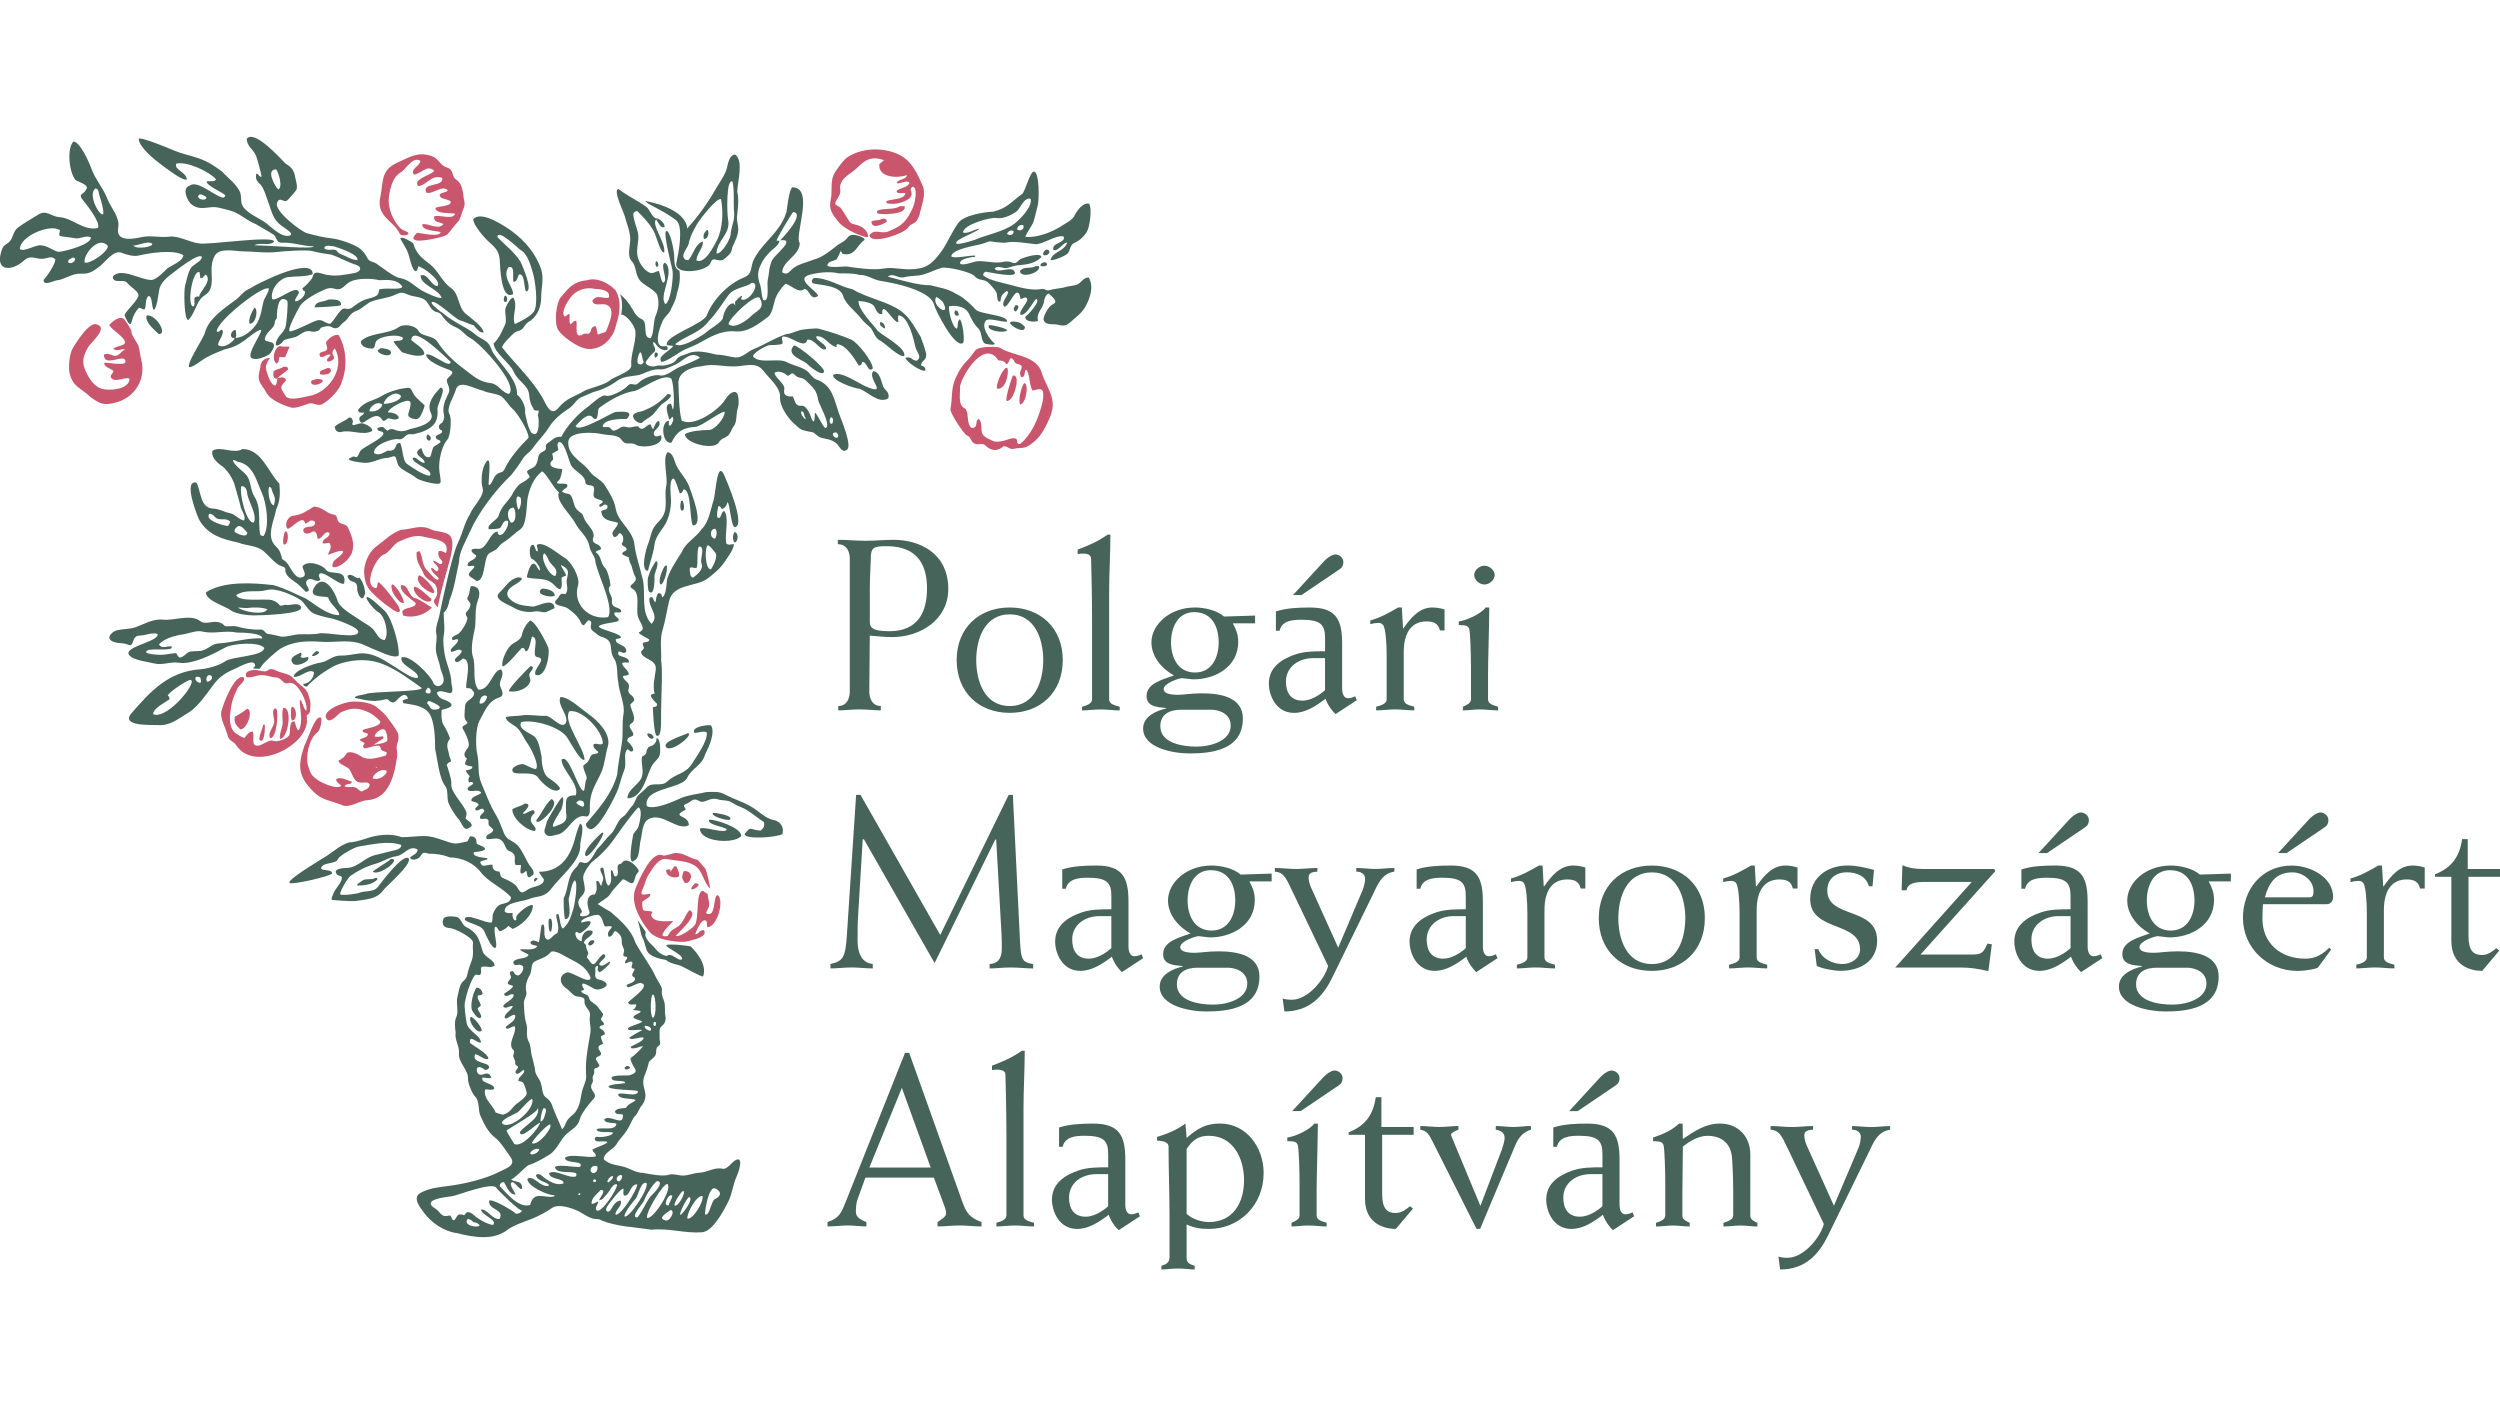 <?xml version="1.0" encoding="UTF-8"?>
<svg xmlns="http://www.w3.org/2000/svg" version="1.1" id="Réteg_1" x="0" y="0" viewBox="0 0 7680 4320" style="enable-background:new 0 0 7680 4320" xml:space="preserve">
  <style>.st0{fill:#47645a}.st1,.st2{fill-rule:evenodd;clip-rule:evenodd;fill:#ca566d}.st2{fill:#47645a}</style>
  <path class="st0" d="M2672.1 1810.7c0-45.1 3-79.6 3-95.4 0-33 9-37.5 48.1-37.5 99.9 0 124.6 63.1 124.6 129.9 0 71.4-27 131.4-115.6 131.4-55.6 0-60.1-13.5-60.1-29.3v-99.1zm-61.6 313.1c0 23.3-9.8 45-35.3 45v13.5c18.8 0 41.3-3 63.8-3 25.5 0 48.1 3 66.8 3v-13.5c-25.5 0-35.3-21.8-35.3-45l1.5-171.2c21 1.5 43.5 4.5 69.1 4.5 85.6 0 172-52.6 172-147.9 0-110.4-88.6-150.9-168.2-150.9-28.5 0-57.1 3-85.6 3-28.5 0-57.1-3-85.6-3v13.5c27 0 36.8 21.8 36.8 45.1v406.9zM2999 2027.7c0-63.1 24.8-140.4 102.9-140.4 78.1 0 102.9 77.3 102.9 140.4 0 63.8-24.8 141.2-102.9 141.2-78.1 0-102.9-77.4-102.9-141.2zm-60.1 0c0 99.9 69.1 162.2 162.9 162.2 93.9 0 163-62.3 163-162.2 0-99.1-69.1-161.5-163-161.5-93.8 0-162.9 62.4-162.9 161.5zM3407.4 2148.6c0 14.3 15.8 18 32.3 22.5v11.3c-19.5 0-39-3-58.6-3-19.5 0-39 3-57.1 3v-11.3c13.5-3.8 30.8-9 30.8-22.5v-247c0-91.6-3-176.5-3-184.7 0-20.3-29.3-16.5-41.3-15v-13.5c36-13.5 63.1-25.5 91.6-45.8h9c0 58.6-3.8 117.9-3.8 176.5v329.5zM3720.6 2180.2c24 0 60.1 12 60.1 48.8 0 46.6-60.1 64.6-105.1 64.6-40.5 0-111.1-9.8-111.1-62.3 0-37.5 28.5-51 63.8-51h92.3zm-123.2-206.6c0-46.6 21-93.1 71.3-93.1 55.6 0 75.1 46.6 75.1 93.1 0 45.8-21 92.4-72.8 92.4-52.6 0-73.6-46.6-73.6-92.4zm258.3-82.6-95.4 3c-21.8-19.5-61.6-27.8-89.4-27.8-77.3 0-133.7 52.6-133.7 107.4 0 42.1 30 79.6 69.1 101.4-36 12.8-84.1 24.8-84.1 63.1 0 33.8 35.3 34.5 60.1 36.8v1.5c-31.5 7.5-70.6 24.8-70.6 61.6 0 60.8 94.6 76.6 142.7 76.6 67.6 0 163.7-10.5 163.7-107.4 0-63.8-65.3-77.3-125.4-77.3-33 0-57.1 4.5-73.6 4.5-30 0-44.3-6-44.3-17.3 0-18.8 48.1-33.8 56.3-33.8 4.5 0 27.8 3.7 36 3.7 63.8 0 136.7-36.8 136.7-114.9 0-24-7.5-40.5-16.5-57.1h68.3v-24zM4070.5 2120.1c-18.8 17.3-45.8 32.3-69.1 32.3-36.8 0-51-25.5-51-58.5 0-45.8 39.8-72.1 83.3-72.1h36.8v98.3zm-72.1-292.2 116.4-78.8c9-6 12-12.8 12-22.5 0-13.5-12.7-23.3-24.8-23.3-7.5 0-21.8 6.8-36.8 23.3l-93.1 101.4h26.3zm-78.8 109.7h11.3c6.8-31.6 41.3-33.8 67.6-33.8 58.5 0 72.1 15 72.1 56.3v40.6c-32.3 0-63.1 0-91.6 9.8-42.1 14.3-81.1 39.8-81.1 89.4 0 36 21.8 90.1 77.3 90.1 36 0 68.3-21.8 96.8-43.6 7.5 21 20.3 37.6 30.8 47.3l65.3-42.8-5.2-12c-7.5 3.8-13.5 6-21.8 6-12 0-18.1-12-18.1-30v-137.4c0-72.9-17.3-111.2-98.3-111.2-36 0-72.9 1.5-105.1 12v59.3zM4437.7 1936.8h-14.2c-5.3-22.5-20.3-27.8-41.4-27.8-42 0-69.8 29.3-69.8 94.6v144.9c0 14.3 15.8 18 32.3 22.5v11.3c-19.5 0-39.1-3-58.6-3s-39 3-58.5 3V2171c15-3.8 32.3-9 32.3-22.5v-135.1c0-41.3-3.7-81.1-9.8-91.6-3.7-6.7-9.8-8.2-16.5-8.2-6.7 0-16.5 1.5-24 3.8V1906c30.8-8.3 58.6-24 85.6-39.8h11.3l3.7 63.8h1.5c22.5-32.3 48.8-63.8 88.6-63.8 12.7 0 25.5 2.3 37.5 6v64.6zM4575.1 1866.2c-.8 79.6-3.8 160.7-3.8 206.5v75.8c0 14.3 15.8 18 30.8 22.5v11.3c-18.1 0-37.6-3-57.1-3-15.7 0-35.3 3-51 3V2171c7.5-3.8 24.8-9 24.8-22.5v-99.1c0-41.3-2.3-107.4-5.2-116.4-3-9.8-9-12.8-32.3-12.8v-11.3c25.5-3 70.6-24.8 82.6-42.8h11.2zm-14.9-128.4c15.7 0 31.5 14.3 31.5 28.5 0 15-15.8 29.3-31.5 29.3-15.8 0-31.5-14.3-31.5-29.3 0-14.2 15.7-28.5 31.5-28.5zM2888.4 2872.2l210.3-430.3h12.8l21.8 446.8c3 60.8 7.5 67.6 40.5 72.9v13.5c-21.8 0-44.3-3-70.6-3-21.8 0-44.3 3-63.1 3v-13.5c31.5-2.3 37.5-24 37.5-51.1 0-28.5-1.5-52.6-2.3-64.6l-15-266.6h-3l-186.2 379.2-217-380h-3.8l-14.3 235.8c-1.5 19.5-1.5 54.1-1.5 73.6 0 52.5 21 70.6 46.6 73.6v13.5c-21 0-42.8-3-65.3-3-21.8 0-42.8 3-64.6 3v-13.5c39.8-9 45.8-21.8 50.3-87.1l28.5-432.5h13.5l244.9 430.3zM3414 2912.7c-18.8 17.3-45.8 32.3-69.1 32.3-36.8 0-51.1-25.5-51.1-58.6 0-45.8 39.8-72.1 83.4-72.1h36.8v98.4zm-150.9-182.5h11.3c6.8-31.5 41.3-33.8 67.6-33.8 58.6 0 72.1 15 72.1 56.3v40.6c-32.3 0-63.1 0-91.6 9.8-42.1 14.3-81.1 39.8-81.1 89.3 0 36 21.8 90.1 77.4 90.1 36 0 68.3-21.8 96.9-43.5 7.5 21 20.3 37.5 30.8 47.3l65.3-42.8-5.3-12c-7.5 3.8-13.5 6-21.8 6-12 0-18-12-18-30V2770c0-72.8-17.3-111.1-98.4-111.1-36 0-72.8 1.5-105.1 12v59.3zM3771.5 2972.8c24 0 60.1 12 60.1 48.8 0 46.6-60.1 64.6-105.1 64.6-40.6 0-111.1-9.8-111.1-62.3 0-37.6 28.5-51.1 63.8-51.1h92.3zm-123.2-206.5c0-46.6 21-93.1 71.3-93.1 55.6 0 75.1 46.5 75.1 93.1 0 45.8-21 92.4-72.9 92.4-52.5 0-73.5-46.6-73.5-92.4zm258.3-82.6-95.4 3c-21.8-19.5-61.6-27.8-89.4-27.8-77.3 0-133.7 52.6-133.7 107.4 0 42 30 79.6 69.1 101.4-36 12.7-84.1 24.8-84.1 63.1 0 33.8 35.3 34.6 60.1 36.8v1.5c-31.5 7.5-70.6 24.8-70.6 61.6 0 60.8 94.6 76.6 142.7 76.6 67.6 0 163.7-10.5 163.7-107.4 0-63.8-65.3-77.4-125.4-77.4-33 0-57.1 4.5-73.6 4.5-30 0-44.3-6-44.3-17.3 0-18.8 48.1-33.8 56.3-33.8 4.5 0 27.8 3.8 36 3.8 63.8 0 136.7-36.8 136.7-114.9 0-24-7.5-40.6-16.5-57.1h68.3v-24zM3971.2 2740c-22.5-48.1-29.3-60.1-54.8-62.3v-11.2c21.8 0 43.6 3 65.3 3 21.8 0 43.6-3 65.4-3v11.2c-19.5.8-27 6-27 17.3 0 7.5 1.5 18 7.5 31.5l83.3 184.7 74.3-175c6.8-15 8.3-31.5 8.3-36.8 0-15.8-14.3-21.8-27-21.8v-11.2c19.5 0 39 3 58.5 3s39-3 58.5-3v11.2c-39 6-51 39.1-67.6 73.6l-122.4 250.1c-27 55.6-67.6 105.9-147.9 105.9l-5.3-39.8c9 3 18.8 3.8 28.5 3.8 48.1 0 99.2-60.1 111.2-103.6L3971.2 2740zM4502.9 2912.7c-18.8 17.3-45.8 32.3-69.1 32.3-36.8 0-51-25.5-51-58.6 0-45.8 39.8-72.1 83.3-72.1h36.8v98.4zM4352 2730.2h11.2c6.8-31.5 41.4-33.8 67.6-33.8 58.5 0 72.1 15 72.1 56.3v40.6c-32.3 0-63.1 0-91.7 9.8-42 14.3-81 39.8-81 89.3 0 36 21.8 90.1 77.3 90.1 36 0 68.3-21.8 96.8-43.5 7.5 21 20.3 37.5 30.8 47.3l65.3-42.8-5.2-12c-7.5 3.8-13.5 6-21.8 6-12 0-18-12-18-30V2770c0-72.8-17.3-111.1-98.4-111.1-36 0-72.9 1.5-105.1 12v59.3zM4870.1 2729.5h-14.3c-5.3-22.5-20.3-27.8-41.4-27.8-42 0-69.8 29.3-69.8 94.6v144.9c0 14.3 15.8 18 32.3 22.5v11.3c-19.5 0-39-3-58.6-3-19.5 0-39 3-58.5 3v-11.3c15-3.8 32.3-9 32.3-22.5V2806c0-41.3-3.7-81.1-9.8-91.6-3.7-6.8-9.8-8.3-16.5-8.3-6.7 0-16.5 1.5-24 3.8v-11.2c30.8-8.3 58.6-24 85.6-39.8h11.3l3.7 63.8h1.5c22.5-32.3 48.8-63.8 88.6-63.8 12.7 0 25.6 2.3 37.6 6v64.6zM4971.5 2820.4c0-63.1 24.8-140.4 102.9-140.4 78.1 0 102.8 77.4 102.8 140.4 0 63.8-24.8 141.2-102.8 141.2-78.2-.1-102.9-77.4-102.9-141.2zm-60.1 0c0 99.9 69 162.2 163 162.2 93.9 0 162.9-62.3 162.9-162.2 0-99.1-69-161.4-162.9-161.4-94-.1-163 62.3-163 161.4zM5521.9 2729.5h-14.3c-5.2-22.5-20.2-27.8-41.3-27.8-42.1 0-69.8 29.3-69.8 94.6v144.9c0 14.3 15.7 18 32.3 22.5v11.3c-19.5 0-39-3-58.5-3s-39 3-58.6 3v-11.3c15.1-3.8 32.3-9 32.3-22.5V2806c0-41.3-3.8-81.1-9.8-91.6-3.8-6.8-9.8-8.3-16.5-8.3-6.8 0-16.5 1.5-24 3.8v-11.2c30.8-8.3 58.5-24 85.6-39.8h11.2l3.8 63.8h1.5c22.6-32.3 48.9-63.8 88.6-63.8 12.8 0 25.6 2.3 37.6 6v64.6zM5574.5 2915.7h11.2c11.3 29.3 42.8 45.8 74.3 45.8 27.8 0 54.1-18 54.1-45.1 0-87.1-153.2-53.3-153.2-154.7 0-65.3 51.8-102.9 114.9-102.9 27.8 0 54.8 6.7 81.1 13.5l-4.5 50.3h-11.3c-8.2-30.8-36.8-42.8-67.6-42.8-33.8 0-60.1 19.5-60.1 55.6 0 87.9 153.2 48.8 153.2 153.9 0 65.3-54.1 93.1-113.4 93.1-18.1 0-55.6-6.7-72.1-15l-6.6-51.7zM5822.3 2972.1l235-262.8h-143.4c-34.5 0-53.3 5.2-57.1 25.5h-15l2.3-75.8h3.8c10.5 6 33 10.5 57.8 10.5h220.8l3 6.8-229.8 256.1h154.7c33 0 38.3-4.5 51-33.8l13.5 2.3-10.5 81.8h-3.7c-24.8-6.7-55.6-10.5-80.4-10.5h-202zM6360.6 2912.7c-18.8 17.3-45.8 32.3-69.1 32.3-36.8 0-51-25.5-51-58.6 0-45.8 39.8-72.1 83.4-72.1h36.8v98.4zm-72-292.1 116.4-78.9c9-6 12-12.7 12-22.5 0-13.5-12.8-23.3-24.8-23.3-7.5 0-21.8 6.8-36.8 23.3l-93.1 101.4h26.3zm-78.9 109.6h11.3c6.8-31.5 41.3-33.8 67.6-33.8 58.6 0 72.1 15 72.1 56.3v40.6c-32.3 0-63.1 0-91.6 9.8-42.1 14.3-81.1 39.8-81.1 89.3 0 36 21.8 90.1 77.3 90.1 36 0 68.4-21.8 96.9-43.5 7.5 21 20.2 37.5 30.8 47.3l65.3-42.8-5.2-12c-7.5 3.8-13.5 6-21.8 6-12 0-18.1-12-18.1-30V2770c0-72.8-17.3-111.1-98.4-111.1-36 0-72.8 1.5-105.1 12v59.3zM6718.1 2972.8c24 0 60.1 12 60.1 48.8 0 46.6-60.1 64.6-105.1 64.6-40.6 0-111.1-9.8-111.1-62.3 0-37.6 28.5-51.1 63.9-51.1h92.2zM6595 2766.3c0-46.6 21-93.1 71.3-93.1 55.6 0 75.1 46.5 75.1 93.1 0 45.8-21 92.4-72.9 92.4-52.6 0-73.5-46.6-73.5-92.4zm258.2-82.6-95.3 3c-21.8-19.5-61.6-27.8-89.4-27.8-77.3 0-133.6 52.6-133.6 107.4 0 42 30 79.6 69 101.4-36 12.7-84.1 24.8-84.1 63.1 0 33.8 35.3 34.6 60.1 36.8v1.5c-31.5 7.5-70.6 24.8-70.6 61.6 0 60.8 94.6 76.6 142.6 76.6 67.6 0 163.8-10.5 163.8-107.4 0-63.8-65.4-77.4-125.5-77.4-33 0-57 4.5-73.5 4.5-30.1 0-44.3-6-44.3-17.3 0-18.8 48.1-33.8 56.4-33.8 4.5 0 27.7 3.8 36 3.8 63.8 0 136.7-36.8 136.7-114.9 0-24-7.5-40.6-16.5-57.1h68.3v-24zM6957.7 2756.5c12-44.3 33.8-76.6 84.1-76.6 32.3 0 65.3 24 65.3 57.8 0 13.5-3 18.8-12 18.8h-137.4zm66.8-135.9 116.4-78.9c9-6 12-12.7 12-22.5 0-13.5-12.7-23.3-24.8-23.3-7.5 0-21.8 6.8-36.8 23.3l-93.1 101.4h26.3zm136.7 296.6-5.3-6c-31.5 31.5-57 33.8-75.1 33.8-73.6 0-130.6-46.6-130.6-122.4 0-14.3.7-29.3 1.5-45h196.8c12 0 18.8-11.3 18.8-21.8 0-62.3-71.4-96.8-126.9-96.8-92.3 0-150.1 73.6-150.1 160.7 0 92.4 75.1 162.9 167.4 162.9 27.1 0 60.1-6.7 63.1-10.5l40.4-54.9zM7448.7 2729.5h-14.3c-5.2-22.5-20.2-27.8-41.3-27.8-42 0-69.8 29.3-69.8 94.6v144.9c0 14.3 15.8 18 32.3 22.5v11.3c-19.5 0-39-3-58.5-3s-39 3-58.5 3v-11.3c15-3.8 32.3-9 32.3-22.5V2806c0-41.3-3.7-81.1-9.8-91.6-3.8-6.8-9.8-8.3-16.5-8.3-6.8 0-16.5 1.5-24 3.8v-11.2c30.8-8.3 58.6-24 85.6-39.8h11.2l3.8 63.8h1.5c22.5-32.3 48.8-63.8 88.6-63.8 12.7 0 25.5 2.3 37.5 6v64.6zM7583.2 2693.5v181.7c0 45 15 58.6 41.3 58.6 18.8 0 32.3-11.3 44.3-21l9 7.5-52.6 62.3c-32.3 0-94.7-13.5-94.7-92.4v-196.7h-50.3v-7.5c48.9-19.5 75.1-51 83.4-108.1h17.3v91.6h99.1v24.1h-96.8zM2770.5 3341.9l88.6 244.8h-188.5l99.9-244.8zm98.3 275.6 29.3 78.8c3.8 10.5 8.3 20.3 8.3 32.3 0 9-16.5 18.8-26.3 25.5v13.5c22.5 0 45.1-3 67.6-3 22.5 0 45.1 3 67.6 3v-13.5c-36-13.5-46.5-27-59.3-63.1l-163-456.6h-12.8L2598.5 3691c-13.5 33-18.8 51-56.3 63.1v13.5c23.3 0 42.8-3 62.3-3 18.8 0 38.3 3 57.1 3v-13.5c-18.8-6.7-32.3-16.5-32.3-30 0-7.5 0-26.3 5.3-40.5l24-66.1h210.2zM3144.3 3733.9c0 14.3 15.8 18 32.3 22.5v11.3c-19.5 0-39-3-58.6-3-19.5 0-39 3-57.1 3v-11.3c13.5-3.8 30.8-9 30.8-22.5v-247c0-91.6-3-176.5-3-184.7 0-20.3-29.3-16.5-41.3-15v-13.5c36-13.5 63.1-25.5 91.6-45.8h9c0 58.6-3.8 117.9-3.8 176.5v329.5zM3404.3 3705.4c-18.8 17.3-45.8 32.3-69.1 32.3-36.8 0-51.1-25.6-51.1-58.6 0-45.8 39.8-72.1 83.3-72.1h36.8v98.4zm-151-182.5h11.3c6.8-31.6 41.3-33.8 67.6-33.8 58.6 0 72.1 15 72.1 56.3v40.6c-32.3 0-63.1 0-91.6 9.8-42 14.3-81.1 39.8-81.1 89.4 0 36 21.8 90.1 77.3 90.1 36 0 68.3-21.8 96.9-43.5 7.5 21 20.3 37.5 30.8 47.3l65.3-42.8-5.2-12c-7.5 3.7-13.5 6-21.8 6-12 0-18-12-18-30v-137.4c0-72.9-17.3-111.2-98.4-111.2-36 0-72.8 1.5-105.1 12v59.2zM3645.3 3529.7c21-32.3 41.3-40.5 68.3-40.5 74.3 0 108.1 68.3 108.1 136.6 0 69.9-34.5 128.4-108.1 128.4-20.3 0-51.1-8.2-68.3-25.5v-199zm-52.6 333.4c0 15-9.8 21-24.8 25.5v11.3c12 0 31.5-3 51.1-3 19.5 0 39 3 51.1 3v-11.3c-16.5-5.2-24.8-9-24.8-25.5v-101.4c24.8 11.2 43.6 13.5 69.1 13.5 92.4 0 167.5-72.1 167.5-172 0-77.4-51.8-151.7-134.4-151.7-43.5 0-69.8 15.8-102.1 44.3l-3.8-44.3c-23.3 18-53.3 30.8-87.1 41.3v11.3c12 .8 35.3 1.5 35.3 18.8 0 69.8 3 142.7 3 213.2v127zM3969.7 3413.3l93.1-101.4c15.1-16.5 29.3-23.3 36.8-23.3 12 0 24.8 9.8 24.8 23.3 0 9.8-3 16.5-12 22.5l-116.4 78.8h-26.3zm78.8 38.3c-.7 79.6-3.8 160.7-3.8 206.5v75.8c0 14.3 15.8 18 30.8 22.5v11.3c-18 0-37.5-3-57.1-3-15.7 0-35.2 3-51 3v-11.3c7.5-3.8 24.8-9 24.8-22.5v-99.1c0-41.3-2.3-107.4-5.3-116.4-3-9.8-9-12.8-32.3-12.8v-11.2c25.6-3 70.6-24.8 82.6-42.8h11.3zM4246 3486.1v181.7c0 45.1 15 58.6 41.3 58.6 18.8 0 32.3-11.3 44.3-21l9 7.5-52.6 62.3c-32.3 0-94.7-13.5-94.7-92.4v-196.7H4143v-7.5c48.9-19.5 75.1-51.1 83.4-108.1h17.3v91.6h99.1v24H4246zM4535.9 3775.2 4400 3504.9c-12.7-24-16.5-30-36.8-34.6v-11.2c19.5 0 39 3 58.5 3s39-3 58.6-3v11.2c-11.3 4.5-22.6 10.5-22.6 15 0 3.8 3 9.8 8.3 22.5l81.8 196.7 66-173.4c4.5-13.5 8.3-26.3 8.3-35.3 0-12.7-6.8-21.8-27.1-25.5v-11.2c18.1 0 36 3 54.1 3 18 0 36-3 54-3v11.2c-23.2 7.5-37.5 21.8-49.5 51l-106.7 253.8h-11zM4922.6 3705.4c-18.8 17.3-45.8 32.3-69.1 32.3-36.8 0-51-25.6-51-58.6 0-45.8 39.8-72.1 83.3-72.1h36.8v98.4zm-75.8-292.1 116.4-78.8c9-6 12-12.8 12-22.5 0-13.5-12.7-23.3-24.8-23.3-7.5 0-21.8 6.7-36.8 23.3l-93.1 101.4h26.3zm-75.1 109.6h11.3c6.7-31.6 41.3-33.8 67.6-33.8 58.5 0 72.1 15 72.1 56.3v40.6c-32.3 0-63.1 0-91.6 9.8-42.1 14.3-81.1 39.8-81.1 89.4 0 36 21.8 90.1 77.3 90.1 36 0 68.4-21.8 96.8-43.5 7.6 21 20.3 37.5 30.8 47.3l65.3-42.8-5.2-12c-7.5 3.7-13.5 6-21.8 6-12 0-18-12-18-30v-137.4c0-72.9-17.3-111.2-98.4-111.2-36 0-72.9 1.5-105.1 12v59.2zM5169.7 3498.9c33.8-21.8 66.8-47.3 114.1-47.3 57.1 0 93.1 41.3 93.1 93.9V3734c0 11.3 8.2 16.5 21.8 22.5v11.3c-17.3 0-34.5-3-51.8-3-17.3 0-34.5 3-52.5 3v-11.3c11.2-3.8 30-9 30-22.5v-73.6c0-40.6-2.3-100.6-5.2-115.6-8.3-39.8-38.3-55.6-73.6-55.6-30 0-57.8 18.8-75.8 33 0 33.8-1.5 90.9-1.5 142.7v69.1c0 12 9 15.8 22.5 22.5v11.3c-17.3 0-34.5-3-51.8-3s-34.6 3-51.8 3v-11.3c11.3-3.8 28.5-9 28.5-22.5v-99.1c0-41.3-2.3-107.4-5.2-116.4-3-9.8-9-12.8-32.3-12.8v-11.2c31.5-10.5 58.5-22.5 79.6-42.8h11.2l.7 47.2zM5494.1 3532.7c-22.6-48.1-29.3-60.1-54.8-62.3v-11.2c21.8 0 43.5 3 65.3 3s43.5-3 65.3-3v11.2c-19.5.8-27 6-27 17.3 0 7.5 1.5 18 7.5 31.6l83.4 184.7 74.3-174.9c6.8-15 8.2-31.6 8.2-36.8 0-15.8-14.3-21.8-27-21.8v-11.2c19.5 0 39 3 58.5 3 19.6 0 39.1-3 58.6-3v11.2c-39 6-51 39-67.6 73.6L5616.5 3794c-27.1 55.6-67.6 105.9-148 105.9l-5.2-39.8c9 3 18.8 3.8 28.5 3.8 48.1 0 99.1-60.1 111.1-103.7l-108.8-227.5z"></path>
  <g>
    <path class="st1" d="M403.8 1019.5c-.3 8.3 12.2 26.5 20.8 40.8 5.3 16 5.3 30.1 9.3 44.7 15.6 58.9-19.3 117.1-79.6 132-36.3 9-46.6 4.3-78.3-18.8-24.6-24.6-51-28.8-61.6-68.6-5.4-20.3-1.1-63.5 9.6-80.8 8.5-13.7 52.4-86.6 75.9-71 32.5 10.3-23.2 57.4-29.2 68.5-16.7 30.8-20.2 45.9-7 74.8 10.2 22.6 24.8 45.6 48.5 53.2 21.4 6.8 85.3 3.2 85.5-30.8-11.2-7.9-48.2 15.9-57.7-5.4 0-9.3 7-9.6 8.4-18.5-8.2-8-28-10.9-28.5-24.6 4.2-4.1 74.7 13.9 64.7-8.4-6.4-18.9-65.5 22.8-65.5-17 11.8-5.9 19.5.2 30.8 3.1 15.8 4.1 24.2-17.7 33.9-17.7-6-6-13.3 1.1-22.3.6-35.4-2.3 13.3-14.9 13.8-15.3 33-11.8-39.2-49.4-39.3-62.4 12.9-13.8 33.3-28.9 45.9-16.9 0 0 22.2 30.1 21.9 38.5zM1227.4 716.8c-17.1-37.1-71.7-51.5-59.4-109.5 10.5-49.8-.1-84.7 54.6-108.6 35.4-15.4 59.7-34.1 104-19.1 21.6 7.3 24.5 28.4 45.5 34.7 24.9 7.4 12.5 27.8 30.8 38.7 16.6 9.9 20 39 21.6 55.9 7.4 26.2-1.6 29.4-7.7 51.6-5.7 20.7-12.5 21.8-24.7 37.8-18.5 24.1-18.3 25.3-43.9 31.6-12.7 3-110.9 26.3-67-14.7 10.2.1 69.9 15.4 72.4-2.3-11.7-3.9-59.6-3.5-56.2-23.9 18.1-4.5 49.5 19.6 64.7-.8-12.6-7.4-30.4-3.2-28.5-23.1 13.4-7.3 57.7 11.7 64-7.7 2.9-4.8-60.3 2.9-60.1-18.5 8.7-6.2 47.1-3.9 47.8-19.2-8.8-8.4-28.5-7.6-32.9-15.4-8.5-14.9 20.7-10.3 22.9-20.1-17.2-17.1-47.7 14.5-65.5 7.7-16.5-32.7 56-16.4 48.5-45.5-34.6-11-46.3 22.4-73.2 25.4-20.4-21.6 44.8-35.7 48.5-47-20-21.5-43.1 11.2-62.4 11.6-11.9-18.4 19.7-25.8 20-42.4-23.7-14.9-44.9 27-59.1 34.8-26.2 14.6-33.1 48.2-37.2 74.5-4.4 28.5 7.2 61.1 23.1 83.2 10 14 13.4 18.3 30.1 24.7 21.4 8.3-14.5 19.1-20.7 5.6zM1891.1 891.8c-21.6-22.3-57.3-40.6-86.8-31.1-41.9 4-55.3 21.5-80.8 51.3-15.3 17.8-22.1 81.3-8.6 102 13.7 21.1 55.8 49.2 78.6 55.5 31.1 8.6 61.5-5.3 80.1-30 14.3-18.9 15-26.4 20.8-47.8 1.8-6.5 21.2-57.8-3.3-99.9zM1869 999.4c-9.8 28-5.9 17.2-32.3 28.5-3.8-3.6-2-34.7-13.9-23.9-9.3 3.5-5.2 17.3-14.6 20.8-6.1 2.3-9.5-2.4-17.1 2-30.3 17.8-15.3-31.1-21.3-41.4-10.4.1-10.2 7.2-17 10.8-6.4-6.5-.8-22.4-3.8-31.6-7.2 0-10.3 10.3-15.4 7-10.7-14.3 11-46.7 18.5-57 17.4-24.2 48.4-33.7 76.2-27 13 0 49.4 3.1 41.6 27-20.6 3.7-34.2-11.4-50.1 8.4 1.4 19.2 28.3 9.1 40 12.3 31.2 8.7 15.2 46.9 9.2 64.1zM2574.1 679.6c-17.5-23.6-29.3-35-21.7-69.1 5.1-23.1-1.8-50.1 8.4-73.2 6.2-13.9 30.7-46.7 43.1-54.7 42.5-27.4 99.7-30.1 147.2-12.3 47.1 17.6 65.5 59.1 83.6 101.2 9.2 21.3.1 48.9-5.5 70.7-3.1 11.7-6 26.1-13.3 36.2-7 9.7-19.9 9.3-25.9 20.3-10.3 18.7-118.9 56-118.9 22.8 18.5-20.7 34-.9 58.5-10.8 42.2-17 56.1-31.4 75.5-74.6 5-11.1 16.1-61.7-2.3-62.5-14.3 13.3 8.1 16.5-9.2 36.2-18.9 13.7-46.8 19.7-69.3 14.7-.9-2.1-1.4-2.9-1.5-6.2 12.6-7.8 55.4-3.6 58.5-24.6-5.8-3.1-26.8 4.6-27-6.9 8.2-10.3 38-10 39.3-26.9-11.7-6.4-25.9 5.2-38.5 3.1 0-12.6 28.3-10.5 30.8-23.9-.2-.3-.5-.5-.8-.8-26.6 9.5-87.5 8.5-83.9-33.9.1-.1 15.4-14.2 15.4-12.3-39.8-13.3-58-2.1-84.8 24.6-18.8 18.8-56.6 31.7-50.4 67.8 2.8 16.5-18.5 33.2-15 43.1 4.7 4.2 9.8 7.5 15.4 10 7.4 10.5 14.3 21.3 20.8 32.3 11.8 19.2 11.4 16.1 30.8 21.6 16.8 4.8 34.2 18.5 33.2 36.2-4.4 5.6-71.9-20.2-92.5-48.1z"></path>
    <path class="st1" d="M2764.2 633.5h14.6c9 26.4-69.5 25.9-83.2 22.4-.8-2.6-1.5-3.7-1.6-7.7 17.5-10.5 53-2.1 70.2-14.7M2706.4 673.6c11.6-4 17.5-1.5 17.7 7.7-9.4 6.5-46.8 25.6-47-.8 9.7-5.8 21.2-1.7 29.3-6.9M848.2 1116.3c10.3-.8 7.5-12.9 10-19.2 5.8-2.2 13.1 2.3 18.6-.8-1.6.9 13-30.2 12.7-30.8-10-2.3-19.2 1.5-28.3-2.3-14.6-.6-29.2 36.5-13 53.1z"></path>
    <path class="st1" d="M829.4 1099.9c-8.5 12.6-8 10.2-12.2 24.4-3 10.1 13 54.7 23.3 58.3 10.2 8 10.3-14.8 11.6-20.8 9.1-2.6 26.3-5.9 26.2 7.8-22.2 21.1-14.9 23.6-.7 47.2 10.7 18 68.2-.7 83.9-3.3 54.6-16.6 99.1-87.6 67-143.3-15.3 15.2-1.9 18.3-2.3 31.6-5.8 4.4-8.8 9-19.3 9.2-7.4-7.8 4.8-13.8 9.2-20.8-14.3-5-17.2 8.7-31.6 6.2-5-7.4-4.3-12.4 5.4-15.4 23-3.9 13.2-13.8 11.6-30.1 7.4-9.2 21.6-24.9 38.5-21.6 25.3 41.2 26.7 99.2 10.8 141-5.5 25.9-38.2 59.4-61.6 71.6-13.4 7-25.7-5.9-39.3-2.3-13.7 3.6-41.3 16.3-55.5 12.4-25.2-7.2-65.3-23.3-77-47.4-6-12.5-16.4-21.4-20.8-34.7-5.9-17.8 2.9-30.3 3.8-48.1 5.6-24.2 29-21.9 29-21.9z"></path>
    <path class="st1" d="M871.4 1126.5c7.2-.2 14 0 13.8 8.5-11.1 10.2-24.4 17.4-34.6 28.5-12 0-11.7-12.4-10-23.1 10.1-7.5 21.3-6.8 30.8-13.9M1005.4 1130.4c-8.8 6.7-25.9 4.6-22.4 19.3 15.4 4.2 42.2-1.9 30.8-18.5-2.7-.3-5.6-.5-8.4-.8M1221.9 2251.1c-8-15.9-23.9-36.2-34.7-50.8-4.9-6.7-27.5-26.6-34.5-31.2-7.1-4.7-30.4-14.9-67.1-13.8-36.8 1.1-99 30.4-82.5 52.7 11.7 17.8 35.9-16.4 46.2-20.8 20.2-8.7 37.9-13 58.6-7.7 25.5 6.6 41 16.2 60.8 36.9-.4 17-42.9 19.9-54.7 26.3-.1 11.2 12 6.9 16.2 12.2-.3 18.3-47.1 9.9-10 27.7-3.4 9.6-8.1 7.5-1.6 16.2 11.5 1.4 47.4-17 50-2.6 3.6 20 28.4 6 16.2 24.9-24 6.6-54.5 16.8-74.7 2.8-10.2-7.1-33.7-18.3-44.6-10.5-10.4 15.2-9 13.4-25.5 23.2.1 12.3 27 16.7 33.9 27.7 12.4 19.8 11.9 40 38.5 40 8.5.1 17.3-2.7 23.1 4.6.1 15.7-14.1 15.7-23.1 22.4-10-.3-12.1-9.8-20.8-12.3-11.7-3.4-19.9 1.5-33.1-3.1 2.7-10.7 22.4-3.6 22.4-14.6-12.8-3.5-37.5-17.3-48.5-7 .6 7.6 10.7 15.4 16.1 18.6-9.5 15.9-63.8-9.7-73.2-17-19.8-15.3-20.2-17.1-28.5-42.3-9.2-28.1 2.1-85.2 28.5-104 10.6-7.6 17.5-52.4 6.2-45.5-16.2.9-38.2 72.8-46.3 86.3-20.8 62.3-20.1 93.5 27 141 27.6 27.9 53.4 27.5 90.1 42.4 22.4 9.1 51.5-14.3 76.2-15.7 68.2-3.8 83.7-81.6 91.3-132.5 2.6-17.5-5.3-27.5 1.9-45.1 3-7.1 3.6-22.7.2-29.4zm-65.5 105c.4 1.2.5 1.2.8 3.1-1.7.1-2.8-.7-3.1-2.3.9 0 1.7-.3 2.3-.8zm-11.5 34.6c2-15 31.2-33.4 43.2-21.6-1.2 15.8-30.7 29.6-43.2 21.6zm44.2-114.7c-3.8 6.7-33.8 11.4-41.9 11.4 0 1 30.2-18.9 30.8-19.2-.1-3.5-.5-4.2-1.5-6.2-8.1-.4-17.7 4.1-25.5 0 0-10 21.7-27.4 30.8-20.1 5.5 3.8 10.5 28.8 7.3 34.1z"></path>
    <g>
      <path class="st1" d="M963.8 1556.4c28 .4 37.4 20.8 60.4 24.1 15.4 2.2 8 17.1 18.2 24.5 9.4 6.8 21.3 4 26.8 16.2 11.4 24.8 21 48 12.3 75.8-6 19.1-37.9 49.2-59.1 45.1-6.6-19.6 18.7-28.8 27.5-39.6 20.1-24.5-40.6 1.8-41.4 1.9-2.3-4.2 8.7-16.2 7.4-25.3-2.8-20.5-7.9-7-25.1-10.1 0-17.4 21-13.7 21.6-31.5-15.8-9.9-20 16.3-36.2 18.4-2.5-7.1-2.5-31.1-19.7-20.8-20.1 12.2-34-6.9-18.1-14.6 8.8-4.1 33.4 1.1 28.5-18.4-16.2-9.5-17.3 5-29.3 6.2-6.7-30.6-41.6 15.9-54 16.2-11.5-12.3.4-38.8 17.4-40.3 25.6-2.6 43.1-15.1 62.8-27.8M876 1631.9c12.9 0 9.1 37 .8 40-13.5 8.5-4.5-34.6-.8-40"></path>
    </g>
    <g>
      <path class="st1" d="M2071.6 2661.1c-23.8 35.9.2-1.5-25.4 12.4 0 18.3 24.4 26.6 39.3 19.2 2.6-10.6-3.5-23.7-8.5-31.6h-5.4M2100.9 2675.7c-3 4.9-8.5 21.3-2.3 27.7 10.5 32.7 47.4-27.7 2.3-27.7M2134.8 2713.5c-39.1 42.2 39.2 0 0 0"></path>
      <path class="st1" d="M2107.9 2892.5c12.2-3.3 69-12.5 54.6-35-16.6-.8-14.1 12.4-26.9 12.4 2.1-5.9 18.6-50 33.1-41.6 4.7 2.6 1.9 15.4 4.6 20 30.1-.4 52.6-82.2 31.6-98.6-16.1.6-3.1 73.5-36.2 55.5 5-14.3 13.5-18.4 8.4-39.2-6.8-28.3 3.9-13-17.7-29.3-23.4 1.1-10.5 86.4-25.4 105.6-9.1 11.6-44.6 36.5-57.8 33.1-.8-4.5 76.9-66.5 41.6-79.3-14.3 15.6-18.2 41.2-38.8 52.5-16.7 9.1-18.4 11.4-28.2 26.8-43.5 9 18.2-43.8 17-46.2-14.7.3-59.9 7.1-67.1-17-2.2-3.9 4-6.8 3.1-11.6-26.5-6.5-30.9 7.4-30.8-30.1 6.7-7 29.2-14.7 23.9-24.6-13.5.5-35.2 10.4-22.6-14.9 8-16.1 8.4-28.5 18-43.7 10.9-17.2 31.1-53.6 56.1-48.3 29.9 6.3 60.9 3.9 87.1 20.9 23.7 15.6 26.1 52.7 46.6 70.2 0 0-9.9-56.4-16.5-63-6.6-6.6-18-22.3-23-25.8-25.1-4.7-38.8-20.2-65.7-20.9-9.2-.3-34.3 10.5-41.1 7.4-35.2-16.2-74.3 78.9-83.8 102.5-21.8 53.7 37.9 126.9 47 136 25.1 24.8 96.6 29.5 108.9 26.2z"></path>
    </g>
    <g>
      <path class="st1" d="M1118.4 1754.7c.5-17.1 9.7-55.7 38.8-76.9 25.2-18.3 44.3-39.8 74.7-50.1 33.1-1.5 59.3-17.8 92.5-1.2 15.5 7.9 45.7 5.5 57.4 18.5 25.7 28.6-16.4 110.3-37.2 221.3-25.9-30.2-1.3-18.3-1.6-46.6-.4-36.8-22.5-27.2-40.2-53.9-9.7-25.7-25.1-36.6-23.1-68.6 3.2-2.2 3.3-3.8 9.2-3.9 10.9 18.5 6.6 45.3 25.2 60.7 1.7 1.4 31.3 40.6 33.7 22.2-3.9-4.6-25.2-22-23.2-30.9 8.5-2.9 14 15.5 20 8.4 9.8-11.2-13.7-23.2-14.1-31 7.2-3.9 26.7 23.4 28.5 2.1-8.8-10.7-14.2-16.2-12.1-28.9 1.2-7.5 16.5-1 23.3 3.2 13.6-41.9-39.6-42.7-62.9-49.1-31.6-8.7-52.2 1.2-80.2 13-19.5 8.2-29 33.8-48.6 40.7-23.2 8.2-61.5 90.1-28.3 101.9 9.8 6.2 9.5-13.3 10.8-17 8.2-2.8 54.4 60.6 60.9 70.2 2.7 4 7.8 15.1 6.2 19.5-8 8.5-33-14.8-47.2-23.9 0 0-24.9-19.7-39.8-35.8-14.9-15.7-21.6-33.1-22.7-63.9z"></path>
      <path class="st1" d="M1286.6 1767.5c-13.8 22 25.7 51.2 43.9 54.8 1.1-1.1 2.5-2.3 3.9-3.1-.6-13.8-35.1-51.7-47.8-51.7M1204.2 1795.2c-9.7 15.7 23 63 36.2 57 2.1-11.2-24.6-57-36.2-57"></path>
      <path class="st1" d="M1234.2 1797.5c22.9-.5 19.8 38.8 44.1 40.4 2.8.1 48.3 27.6 48.3 28.9-21.7 22.4-56.3 32.6-87.1 24.7-17.8-29.9 37.6-18.7 37.8-38.5-12.5-12.6-49.9-33.4-45.5-53.9 1.1-.5 1.7-.9 2.4-1.6"></path>
      <path class="st1" d="M1272.7 1802.2c-9.9 18.6 34.4 53.8 49.3 44.7 3.1-1.1 3.2-2.8 3.1-6.9-8.8-8.4-40.6-37.9-52.4-37.8"></path>
    </g>
    <g>
      <path class="st1" d="M945.5 2128.7c5.2 16.9 10.3 28.1 7.5 45.1.4 10.9-1.2 18.6-10.8 23.4.9 13.4 1.9 22.1-2.3 35.2-23 72.7-162.7 133.4-213.5 58-12.1-18.1-22.1-9.8-28.5-35.4-5.2-20.7-22.9-48.3-17.7-70.2 4.6-19.5 40-115.8 68.5-104 7.3 13.5-17.5 23.3-20.8 37.8-13.5 27-17.5 44.1-20.9 75-1.9 17.7-.7 45.5 15.5 57.5 6.1 4.6 21.1 15.4 29.2 15.4 5.1-8 13.9-19.3 24.6-19.2 7.6 13.4-9.6 49 20.1 42.7 10.9-2.3 31.9-19 41.6-14.4 12.3 5.8 42.4-5.2 50-16 5.4-7.6-2.1-46.8 17-43.1 2.5 5.5 10.5 48.8 18.2 11.4 5.1-24.4-1.9-52-2.8-76.1 1.4.2 2.7-.1 3.9-.8 3.9 6.3 10.6 30.5 16.1 32.3 8.9-16.3-24.9-93.1-52.5-85.1-21.1 6.2-19.7-15.9-40.6-17.1-16.7-1-31.6-8.9-48.5-7-12.6 1.3-29.8 10.1-42.6 5.2-3.4-9.9 1.9-16.2 10.8-18.7s16.6-3.7 27.9-1c28.9 7.5 26.1-2 33.6-3.6 12.2-2.6 18.7 4.8 29.5 8.1 21.7 6.7 32.4 6.8 47 23.2 23.1 25.3 28.8 20.7 40.5 41.4z"></path>
      <path class="st1" d="M896 2171.2c-2.9 5-5.1 48.4 4.6 41.5 13.7-4.9 10.4-41.5-4.6-41.5M870.6 2174.2c-7.1 12.4.3 41.6-3.4 56.8.9-3.9-15.6 45.2-2.8 37.9 20.4-7.4 34.9-94.7 6.2-94.7M758.9 2177.3c-14.3 11.9-22.6 16.4-37.7 24.7-3.5 18 5.3 27.6 17 38.5 22 .6 41.1-60.8 20.7-63.2M844 2176.2c1.6.3 3.1.5 4.7.8 7.9 12.9 1.2 90.4-18.5 90.9-8.8-14.7 7.4-30.5 11.5-45.4 3.8-13.8-9.4-36.2 2.3-46.3M809 2225.9h4.6c0 14.6.5 29.6-5.1 43.8-3.4 8.7-7.4 6.7-11.9 2.5-.2-15.4 9.4-31.5 12.4-46.3"></path>
    </g>
    <g>
      <path class="st1" d="M2999.9 1073.4c-8.6 6.7-16.1 21.6-24.5 29.8-18.9 18.6-30.7 36.8-41 61.1-13.3 31.3-8 59.2-14.7 92.7-2.1 10.7 41.7 77.6 50.6 80.6 12.1 4.1 11.2 17.7 22 24.2 12.6 7.8 24.4-3.5 35 6.8 19.2 18.7 38.3 17.4 55.8 2.1 14.9.3 17.1 11.6 33.1 7.8 17.7-4.3 27.5.9 44.3-9.7 27.3-17.3 40.8-36.6 54.8-65.1 12.9-26.3 23.6-50.1 16.5-80.1-6.8-28-23.6-51.4-31.4-78-16.6-55.8-90.7-51.6-128.9-77.5-5.2-3.5-58.4-5-71.6 5.3zm67.1 33.8c11.2.4 18.3 1.3 24.6 11.6 9.1-.9 8.8-22.4 16.2-17.7 10.3 4.3 5 14.2 18.8 17.3 26.1 6 .9 20.3 8.2 34.3.2 5.1 4.8 7.8 8.5 4.6 7-4.8 2.7-18.9 9.2-21.6 12.2 13.3 8.4 45.8 19.3 63.9 11.7-.7 32.5-14.2 33.1 11.5.5 17.2-3.7 31.1-8.5 47.1-11.6 38.7-31.5 80.5-62.4 105.6-6.6.7-9.7-1.9-9.2-7.9-.7-16.7-23.8-7.5-32.9-4.4-10.2 3.4-30.8 8.5-41.8 3.1-7.4-3.7-27-11.8-31.1-19.8-7.9-15.2 0-34.7-11.2-47.2-15.8.8 1.5 28-23.9 26.9-17.3-16.6-4.8-52.1-22.3-61.3-19.4-10.3-11.3-47.1-12.3-66.7 9.2-41.6 76.9-144.5 117.7-79.3"></path>
      <path class="st1" d="M3063.1 1194.1c25.7 3.6 36.4-44.2 32.3-62.3-1.5-.5-3.1-1.4-4.4-2.3-12.4 6.1-33 53-27.9 64.6M3134.5 1242.9c17.8-4.7 26.5-61.6 12.7-66.3-9.2 6.7-21.2 58.4-12.7 66.3M3092.5 1232c-4.8-10.8 14.2-65.6 18.2-77.1 3.8-1.8 5.3-2.3 7.6 0 14.3 10-4.8 78.7-25.8 77.1"></path>
    </g>
    <path class="st1" d="M970.8 1164.3c-6.9 4.8-10 .8-15.4 7.7 0 27.4 69.7-8.8 15.4-7.7"></path>
    <g>
      <path class="st2" d="M2264.2 664.3c2.5-27.2 6.5-49.6.7-76.2 1.1-32.2 19.8-92.6-6.1-113.3-20.5-.1-23 34.9-27.9 48.6-6.9 19-23.2 41.2-33.3 59-23.6 41.6-54.5 84.2-86.7 119.7 0 0 5.3-58-127.4-84.6-2.6 7.1 51.3 26.6 93.2 58.7 25.2 19.4 6.2 107.4 1.1 131.6-8.1 38.8 95.6 28.3 105.5-1.1 7.8-23.6 24.8 5.3 45-13.6 13.3-12.4 18.3-14.6 21.3-33.3 7.6-18.4 17.2-32.9 18.2-53.3.7-14-5.6-28.7-3.6-42.2zm-124.8 135.6c1-21.2 20.1-36.6 20.1-57-21.5 1.3-32.2 43.7-44.7 56.2-7.5.3-12.1-1.6-13.9-6.9-8.3-12.5 15.4-33.4 15.4-47.8 5.5-21.5 13.4-34.4 23.7-53.8 7.8-14.9 62.9-85.2 75-78.7 7.6 39.9 5 91.2-12.4 125.6-7.4 14.6-37.5 76.3-63.2 62.4zm105-78.3c-.5 12.1-28.7 61.7-43.3 56.7 1.6-41.3 45.2-59.5 35.4-105.5-3.1-14.7-6.2-127.4 13.9-114.8 6.6 31.1 1.8 63.6 4.8 94.5 2.4 26.3-9.8 44.3-10.8 69.1z"></path>
      <path class="st2" d="M2171 706.7c-7.7 7.8-12.2 16.8-8.4 27.7 12.9-.9 16.5-18.3 11.5-27.7h-3.1M3344.5 852.3c-15.7.2-21.3 13.4-33.1 20.8-6.5 4.1-26.5 5.4-33.9 7.7-17.3 5.4-36.5 5.5-54.7 10.8-8.4 2.4-14.2-5.9-23.1-3.8-26.9 5.9-67.2-4.6-92.7-11.9-23-6.6-70.3-14.2-86.8-30.5.3-7.1 3.3-7.5 7-10.8 5.4.1 104.1 22.8 89.3 0-7.2-19.7-54.2 7.8-60.9-10 11.9-11.2 25.3 2 38.6-1.5 14-3.7 25.9-8.4 40.5-9.1 23.2-1.3 47.2-6.7 64.3-24-.7-16-52.3.5-61.6 4.8-12.8 5.9-13.1 17.3-27.9 12-7.4-3.4-15-4.5-23.1-3.1-29.3 6.8-50.6-1.6-80.1-1.5-15.7 0-42 14.6-56.2 8.5-6.7-15.5 36.5-21.6 45.4-21.6v-3.9c-14.9-1.4-64.5 10.5-73.2 2.3 1.8-22.7 76.1-32.8 95.4-38.6 17.4-5.1 19.4-10.2 37.1-5.4 7.6 0 28.1 3.7 37 1.6 23.6-5.5 63.9 2.8 89.7 5 20.4 1.7 69.8-32.6 86.7-22.7 4.6 20.5-38.2 17.1-32.3 40.8 16.9 4 26.3-20.6 41.6-23.1l1.3-2.3c-6 28.3-42.1 29.7-50.1 51.6-10.6 14.1 43.8-7.1 50.9-15.4 9.5-11 6.6-26.4 20.8-32.7 16.3-7.3 29.1-19.1 38.4-34.3 8.9-14.5 16.9-71.1 6.9-86.3-19.1-4.6-37.9 22.4-45.5 37.8-6.4 12.8-27.6 23-39.3 30.8-27.3 18.2-77.3 37.6-110.9 33.1-1.1-3.3 22.2-37.8 24.7-45.5 5.5-16.9 8.4-33.5 13.1-50.1 4.6-16.2 5.6-99-10-104-11.6-8.3-28.7 61.5-37.3 67.6-33.5 23.9-45.2 44-89.1 54.8-26.5 1-89.6 10.5-107.1 34.2-20.8 28.3-33.9 62.7-53.1 89-29 39.6-47.8 53.3-97.1 53.9-25.9.4-53.1-7-78.5-2.5-33.7 6.1-82.3-1.5-116.3-6.3-4.8-.7-62.9 7.1-57.1-5.9 3.8-10.6 20-10.4 27.7-16.1 5.3-7.5 9.1-15.8 11.6-24.6 4.3.5 4.8 4.4 6.2 7.7 40.2 9.9 44-27.3 67.6-41.9 6.7-6.5-38.1-26.1-50-9.6-11.9 16.6-28.4 19.8-37.4 29.1-21.1 15.7-42.3 34-67.8 40.1-19.8 8.3-47.5 13.8-64 27.3-11.6 9.4-16.6 22.3-33.1 12 1-35.6 54.1-51.7 53.9-90.1-18.4-18.8 47.1-171.7-23.1-171-10 8.4-15.4 60-17.7 75.5-7 22.6-16.1 38.2-30.8 57-21.9 28.1-51.7 54.6-68.6 87.1-13.5 25.9-2.2 45.5-32.4 57.8-47.9 19.6-94.6 67.8-113.1 115.7-10.8 27.8-132 64-122.6 91.6 4.4.7 14.8 2.3 19.2 2.3-6.3 13.7-52.1 32.6-35.4 49.3 13.6-.4 46.6-23.9 59.3-31.6 16.9-10.3 33.9-14.6 51.4-23.8 36.4-19.4 70.5-42.5 115.7-38.4 38 3.6 70.6-22.2 101-44.8 11.7-8.7 17.2-39.1 20.8-51.6 5-17.5 19.1-36.9 31.5-49.3 16.7.7 39.9 31.3 59.3 15.4 16 .7 17.1 37.9 41.6 21.6-.6-15-74.8-52.4-24.6-65.5 27.4-7.2 61.6-10.6 88.6-3.9 20.9 0 43.7-.9 63.9 4.7 21.8-.9 38.3 12.9 61.6 17.8 5.3 1.1 153.8 21.6 167 73.9 3.9 15.9 62.5 132.9 87.8 117.9 8.7-3.3-1-71.4-9.3-73.2-9.6 10.1-2.6 17.7-8.5 28.5-13.9-1.7-27-57.3-23.9-68.6 26-4.3 55.2 2.1 64.7 30.8 6.1 11.7 13.3 26.1 23.1 35.1 14.8 13.5 8.5 36.4 21 47.8 2.6 2.4 31.3 7.6 31.7 1.2-16.2-13-42.4-50.9-28.8-68.8 5.1-14.5 52.6 4.4 66.3.8 3.2-20.5-83.1-21.9-96.4-36.9-14.5-16.5-40.5-39.8-60.8-48.6-22.7-14.9-53.3-19.7-79.4-26.2-31.8 1.3-91.5-16-129.8-26.2 1.8-1.4 8.4-5.2 12.7-4.8 14.7 1.5 23.3 10 38.8 6.3 19-4.7 36.9-2.6 56.3-7.7 20.2-5.4 37.3-15.2 57-20.8 16.5-4.7 91.1 12.5 101.9 25.3 11 13.2 22.6 9.2 35.2 15.5 6.4.7 27.1 26.5 31 32.5 4.9 7.6.7 36.1 13.7 29.1-.2-15.7 6.3-21.8 17.7-30.8 20 0-21.6 33.4-6.1 47.8 13.7 0 31.2-51.6 42.3-42.4 4.9 1.9 7 14.9 7 18.6 6.6-.5 13.4-7.8 19.3-3.1 10.2 8.7-24.3 37.1-19.3 51.6 17.9 3.6 36.6-36.4 47.7-48.5 18.7 3-25.9 51.2-32.3 53.9-3.7 16.7 30.2 18 38.5 13.1-5.2-26.6 11.9-31.3 18.5-57.7.6-8.7 4.6-22.6 14.7-26.2 7.2 7.6 30.7 23.9 14.3 32-18.1 9-28.6 35.9-30.5 45.2 1.7 22.9 31.3 15.2 42.3 18.3 28 7.6 31.2-.1 49.4-15.4 21.2-17.8 32.7-27.4 44.4-54.5 10.1-23 16.7-52 2.8-74.9zM3093.9 719c.5-7.3 12.2-14.3 18.5-9.3.5.3 1 .5 1.5.8-.2 11.8-11.8 14.3-20 8.5zm30.8-13.8c.2-10.6 9-15.4 18.5-13.8 5.9 12.5-8.6 20.3-18.5 13.8zM2939.3 742c10-12 71.3-34.4 68.3-39.1-12.8.5-37.8 17.9-49.3 10.8 1.1-23.8 86.2-47.8 104-43.9 17.2 3.7 46-9.5 59.3-19.2 13.9-10.2 20.9-40.8 41.6-40.8.9.9 2 1.7 3.1 2.3 5.3 23-34.2 63.7-51.6 76.3-33 23.8-82.2 32.2-118.6 47.7-6.1 2.5-71.8 23.8-56.8 5.9zm-773.7 282.1c-15.2 10.2-73.3 47.8-91.7 33.1 35.8-28 76.1-33.7 104.8-72.4 23.6-23.7 40.1-52.9 60.1-79.4 16.2-21.5 52.4-22.3 71.7-36.9 28.5 1.6-11.2 63.1-33.9 50.9.3-5.9 2.6-5.5 3.1-10.8-6 .2-17.7 14.6-21.6 18.5-.1 7 .5 10.5.9 12-.6-1.4-2.3-4.2-6.2-7.4-19.3.8-30.6 31.8-32.4 47-9.1 16.2-41.3 32-54.8 45.4zm141.1-52.4c-11.9 11.9-50.5 40.8-68.7 23.9 1.5-18.6 86.2-98.4 96.3-79.4 17.4 32.8-9.5 37.2-27.6 55.5zm64.6-171c-10.5 24.5-7.7 38-13.1 61.7-2.6 11.5 7.1 68.7-13.9 59.2-4.1-10.4-5.3-29.7-7.7-41.5-7.4-22.9-12-37.8-1.8-61.7 6-14.1 14.1-27.6 24.9-38.5 8.5-12.2 34.3-24.6 34.7-40.8-2.6.4-6.2 1.6-8.5 0-2.9-1.7 45.3-82.2 50.8-87.8 40.4 5-40 87.4-40 87.1 52.4-6.2-17.5 43.8-25.4 62.3zm504.6 111.7c4.7.7 19.8 13.4 21.6 17 24.9 48.7-38.1 9.4-21.6-17z"></path>
      <path class="st2" d="M3213.3 766.8c-4.8 4-11.3 9.1-7.7 16.9 18.1 4.3 26.2-17 7.7-16.9M2015.4 803c-3.7 6.3-1.9 11.3 1.5 17 9.6-.8 4.2-13.1 1.6-17h-3.1M3207.2 805.3c-5.1 3.6-13.1 3.3-10 12.3 6.5.4 14.7 2 19.3-3.8 0-7-3.6-7.6-9.3-8.5M3181 817.6c-14.1 9.5-35.8-.9-47.7 14.7.7 25.2 65.8 5.7 58.5-14.7H3181M2499.9 853.9c41.5-1 78.6 25.8 118.6 34.7 39.6 23.4 86.6 32.8 128.2 54.1 45.4 23.2 56.1 52.5 81.3 91.5 5.8 17.3 11.9 30.4 16.2 48.5 6 26-14.3 22.3-14.6 40.1 9.9 2.5 14.3 7.6 13.1 15.4-10.5 6.2-60.9-27.9-60.9-39.3 21.2-4.6 17.8 8.9 34.7 9.2 17.5-13.2-1-26-4.6-43.1-4.1-19.2-21.2-95-51.6-96.3-3.1 5.9-.5 14.5-.7 20.8-13.7 4.7-51.6-71.6-49.3-25.4-17.3 6.1-19.6-21.8-30-28.5-11.8-7.6-29.3-10.3-43.1-10.8 0 28.2 43.5 69.8 59.3 91.7 17 16.2 86.9 51.3 81.6 77-16.8 5.8-60.7-42.2-77-48.5-13.3-8.9-17.3-24.8-25.4-37-11.5-10.6-21.5-17.8-30.8-30-15.3-20.1-47.8-44-54.6-68.4-9.3-33.6-71.1-33.1-94.1-39.5-4.2-8.2-2.6-9.9 3.7-16.2M1550.9 908.5c-4.2 6.3-6.4 24.4 6.1 17.7 1.4-6.4 2.2-17.7-6.1-17.7M1008.5 920.1c-13.8 9.2-37 2.1-42.4 23.9 1.1 1 75-2.9 80.9-6.2 3.9-18.5-20.7-18.3-38.5-17.7M3120.1 937.1c-5 7.5-10.8 16.1.8 20 6.7-6.9 13.6-20.1-.8-20M781.3 945.5c-6.3 10-20.9 38.1-13.9 49.3 21.3-.9 26-49.3 13.9-49.3M2935.2 953.2c-7.4 7.2-1.1 21.4 10 15.4.2-8.8-3.1-13.8-10-15.4M452.3 968.6c-.7.7-1.3 1.1-2.3 1.5-4.1 21.7 26.6 44.9 37.8 56.3 27.2.4-6.4-58.3-35.5-57.8M3107.8 987.9c-1.4 1.1-3.9 2.3-5.4 3.1.2 9.5 47.1 37.6 46.2 13.1-11-11.1-18-16.7-40.8-16.2"></path>
      <path class="st2" d="M2715.7 1008.7c-5.4-4.2-16.2-10.2-11.6-19.3 9.4 1.2 14.6 8.4 14.7 18.5-1.2.4-1.4.5-3.1.8M3039.2 998.7c-14.7 15.6 43.9 26.8 54.7 16.2-1-6.7-45.4-16.4-54.7-16.2M2439.1 1061.1c-27 28.9 24.5 44.1 38.5 54.7 5 6.5 48.7 43.1 53.9 26.2 5.2-11.2-79.5-81-92.4-80.9M1169.5 1069.5c-3.2 2.6-6.3 4.2-9.2 6.9.7 10.4 29.4 19.4 37 13.1 3.8-1.2 5.6-7.4 2.3-10.8-2.2-5.5-21.3-9.4-30.1-9.2"></path>
      <path class="st0" d="M2615.2 1043.3c-32.5-13.8-66.2-24.5-100.2-33.6-8.6-2.3-48.6 2.1-56.9 4.3-14.8 3.9-27.3 11.4-42.4 12.3-35.4 11.7-66 32-100.1 45.9-18.8 7.6-35.6 28.3-57.5 25.8-19.4-2.3-35.7-8.4-55.8-8.4-27.9-6.3-61.7-15.9-88.3-4.1-17.7 7.9-27.3 5.6-38 21.8-6.1 9.2-24.4 13.7-34.8 15.3-12.4 2-14.7-2.2-28.6 2.3-8.4 2.8-26.4-1.3-29.1-9.9-1.3-5 19.4-28.2 23.5-31.2 15.5-11.4-5.2-23.2.4-32.7 7 1.1 8.2 10.7 15.4 15.4 6.7 9.2 36.8 16.6 26.2-3.1-5.2-.2-16.7 1.7-20.8-1.5-17.5-14.3.7-60.1 6.9-74.7 6.7-15.6 21-21.5 27.7-40.8 8.6-16.3 13.5-27 16.9-45.4 7.4-22.6 10.8-45.7 7.7-69.3-21.8-10.2-13.2-38.5-17.7-59.3-.3-6.9-12.5-68.6-23.1-62.4-10.3 4.8 16.1 104.2 19.3 120.2 3.7 18-4.9 96.7-21.6 104-23.2-23.8 31.5-98.1-.8-127.1-18.9 3.4 11.3 54.6-5.4 60.9-5.7 3.2-11.4-31.1-13.9-35.4-11.7.7-18.1 11.3-32.4 3.1-16.2-9.5-27.6-28.3-32.3-44.7-7.3-25.5 6-53.2 0-77.8-4.5-18.4-14.1-38.7-13.9-57.8 3.8-4.1 3.9-7 12.3-6.9 21 21.1 49.9 50.5 57.8 80.1 4 9.4 14.3 48.7 24.6 47 6.7-27.7-40.8-85.9-24.6-101.7 5.2 7.7 14.7 30.3 26.2 23.1-.1-12.1-14.5-25.4-26.1-26.3-11.4-.9-20.6-28.1-29.4-34.5-28.3-20.7-58.6-33.9-86.2-55.5-18.9.9 16.5 72.5 19.3 84 5.6 23.3 17.1 46.5 16.6 71.1-.4 19-10.3 51.2 4.4 66.3 16.8 17.2 9 45.2 29.8 64.1 13.6 12.4 37.6 22.9 47.9 38.1 7.2 20.7 5.9 42.6-3.1 63.2-9.7 21.9-4.7 52.7-16.2 71.6-28.2-.7-5.4-50.5-28.3-59.1-18-6.9-26.2-29.7-36.7-44.8-11.8-16.9-26.9-30.3-29.8-31.7 9 13.9 7.6 48.1 3.9 62.9 16.2-.7 43.1 35.2 44.1 52.3 2.1 35-15.6 70.3-12.9 104.6 1.4 18.3-53.1 34.3-63.7 43.8-16.8 15-56.3 23-78.1 32.4-33.5 20.2-56.3 22.3-82.1 53.6-25.1 30.5-39-15.8-51.2-35.8-34.8-56.9-80.4-97.9-121.7-150.2.3-9.3 31.2-39.6 37.7-44.7 9.6-7.4 19.5-4.4 27.5-15.6 7.3-10.1 10.4-15.8 21.8-21.5 23.4-16.9 33.1-44.6 33.1-72 0-27.9 9.1-57.7 0-85.9-15.1-46.2-49.9-87.7-88.2-115.8-20-14.7-96.8-67.9-120.6-37.5 1.5 18.5 33 55.1 46.2 67 19.7 17.8 33 28.3 35.3 57.2 1.4 18.4 2.8 126 41 105.4-.5-26.7-33.8-50-14.6-82.4 23.5-8.7 10.9 36 16.2 44.7 10.5 0 12.4-15.2 16.2-22.3 18.3-7.5 15.7 42.3 21.6 51.6 24.7-.8-11.9-80.1-16.2-90.8-18.5-29.7-47.5-51.2-71.6-76.3 1.4-27.3 64.9 35.8 70.9 39.2 23 13 32.4 50.4 39.2 74 6.2 21.3 16.8 96.5 1.6 116.3-9.8 14.6-41.9 30.6-57.8 37.7-10.9-24.4 11.1-55.6-4.6-80.9-7-2.6-20.7 22.6-22.3 27.7-8 13 4.2 38.5-3.2 54.8-10.1 22.1-17.8 41.5-35.3 58.4 3.4 30.2 49.8 59 61.7 86.3 13.7 31.6 46.2 40.5 47.9 73.7.7 14.1 4.9 27.2 12.1 38.8 6.1 17.6 25-6.9 13.5 22.5 3.5-9 10.4 74.3-17.4 53.8-8.9-3.7-22.1-59.3-21-66.1 2.6-15.4-12.1-43.7-24.5-51.7 1.3-46.4-47.1-89.2-71.6-125.6-10.2-15.1-8.3-27-24.2-38.7-10.9-8.2-22.8-12.1-33.1-21.4-14-12.7-36.8-23.6-53.6-33.8-19.1-11.6-29.2-17.2-44.7-30.8-5.1-2.7-43.7-30.8-33.9-34.7 12.3-5.2 68.8 49.5 84.7 56.2 15.2 3.5 27.9 11.9 43.2 15.4 6.1 7.4 19 25.4 30.1 21.6-.4-17-42.6-46.7-55.5-57.7-23.4-20-18.9-60.7-43.4-77.5-28.5-19.5-40.9-55.9-68.3-75.9-21.5-15.7-41-33-47.8-60.1-.1-.6-2.9-4.6-7.4-6.9-4.4-2.4-25.3-16.1-32.6-11.8-3.6 2.1 17.4 27.5 24.5 50.4 4.8 15.5 9.3 41.6 20 51.6 9.5-.1 7-8.7 10-14.7 15.4 2.3 69.9 42.6 60.1 59.4-17.4 6.6-32.3-42.8-53.2-30.8 1 29.3 54.8 40.2 64.7 67.8-6.3 5.2-53.2-17.7-60.8-22.3-27-16.5-38.5-34.2-72.4-39.3-22.9-9.5-46.6-29.4-67-43.2-10.4-7.1-21.5-4.7-27.9-17.4-6.2-12.3-12.2-20.4-23.1-29.1-15.7-12.5-64.4-29.1-84.4-30.9-23.2-2-56.7-10.3-78.8-16.5-17.7-5-104.7-70.8-90.2-94.7 6.5-17.7 20.6 1.1 28.5-4.6 4.1-1.4 26.4-28 29.3-32.4 5.2-7.8.5-24.2-1.1-32.2-5-25.5-7.8-35.6-31.3-49.5-20-20-95.9-105.3-119.4-76.3.2 22.7 20.6 33.5 28.5 51.6 2.8 6.4 18 61.6 17 64.7-7.4 2.5-8.5-9.2-16.2-9.2-3.6 18.4 2.5 23 13.9 34.6 9.6 9.7 20 45.8 25.4 60.2 7.7 20.5 11.3 39.3 27 55.5 12.1 12.5 29.7 20.1 40.8 33.1-.3 3.5-1 4-2.3 6.2-25.8 9.9-59.4-26.8-77-39.3-21.5-15.2-47.1-24.3-64.8-44.1-16.6-18.6-3.7-35.6-16.1-56-14.9-24.6-33.4-36-51.6-56.3-24.9-18.5-44.2-31.3-73.3-41.4-24.3-8.4-49.8-13.1-73.8-23.3-15.3-6.5-103.6-43.4-109.4-36.2 1.1 26.8 52.2 67 72.4 81.7 12.4 8.9 64.1 49.5 75.5 43.1-.4-22-41-29.9-32.3-48.5 31.8-8.1 100.6 23.9 121.7 47.7-1.9 9.9-21.5 4.6-28.5 6.9-.1 13.9 46.4 31.9 57 42.3-.2 5.7-2.3 5.2-5.4 7.7-25.1-2.3-79.7-56.2-104-37-25.5 8.2-6.2 48 5.6 57.4 28.8 22.9 53.8 2.6 84.5 10.4 24.7 6.3 41.8 8.5 63.5 21.6 17.4 10.4 31.4 21.6 50.5 29.2 17.1 10.5 36.7 20.8 53.2 31.6 11.2 7.3 8.3 26.6 27.4 25.2 30.5-2.1 64.9 11 96.6 11-1.7 9.9-137.8-3.1-181-3.1v-.7c15.7-9.1 48.1 3.6 59.3-10.8-.4-20.1-207.2 11.9-231.9 5.4-28.1-3.5-62.1-24.3-90.6-20.5-27.3 3.7-56.3-4.8-83.5 1.2-24.8 5.4-81.1 17.1-73-28.4 6-33.2-22.2-60.4-33.4-89.5-12.4-32.3-38-60.9-49-92.6-5.7-16.6-34.8-82.6-55-83-20.8 20.2-13.7 94.7 6.2 117.9 4.6 5.3 45.5 14.7 32.4 30-6.6 15.5-27.2 11.2-8.4 33.6 11.9 14.3 55 69.7 44.6 84.2-44.2 9.7-76.8-30.6-117.9-33.3-25.3-1.7-39.4-23.9-65.3-7.7-20.6 12.9-42.7 25.1-61.9 39.5-17.7 13.2-13.8 35.8-31.1 47.5-13.9 9.4-16 12.2-20.6 27.2-18.8 61.3 33.6 59.6 68.6 27.8 21.8-19.7 32-6.3 57-6.3 14.4 0 28.6-11.2 40.8 1.6-.6 16.2-25.5 51.8-36.2 63.2-.4 20.2 29.4 2.6 40.2 1.4 25.1-2.6 47.3-22.2 74.7-20.6 24.5 1.4 36.2-6.6 55.4-20.8 19.2-14.3 45.5-54 69.6-43.3 11.9 5.3 37.2 11.9 50.6 8.7 31.9-7.7 109.4-20.3 138.7-1.5-.1 18.1-37.6 32.2-49.3 40.8-9 9.7-34.5 35.2-48.6 35.4-32.2.6-94.5-40-118.5-10.7-.4 25.1 34.1 5.3 44.5 20.1 8.2 11.6 39.8 27.8 33.5 41.6-10.6 23.2-45.2 50.5-41.6 59.2 3.6 8.7 13.3 29.1 18.1 25.1 4.8-4 3.8-26.9 25.6-49.8 11.7.5 17.9 14.4 20.3-4.8 1.5-12.6.4-19.7 7.5-30.6 13.6-5.2 11 31.5 16.9 41.6 10.4-.1 15.7-52.6 17.8-62.8 4.4-21 24-37.3 40.8-49.7 11-8.2 79.6-63.5 90.1-50.1-.7 15.3-27.9 22.4-35.4 36.7-7.8 14.7-11.8 35.7-16.2 51.9-4.1 15.2-3.4 105.8 10 105.5 17.8-18.5 22.4-44.1 36.2-63.2 10.8-14.8 27.5-15.5 33.1-37.7 8.4-33.2-6.7-63 12.1-97 13.9-25.2 61.2-13.9 84.2-13.2 36.1 0 73.6 6.4 109.9 1.6 11-1.4 88.2-7.5 105.8-2.3 17.7 5.2 39.1 7.6 57.8 10.8 26.2 8.7 49.5 22.9 75.8 31.2 21 6.6 14.3 21.8-4.6 25.3-24.6 4.4-55.6 11.1-80.5 6-16.9 0-42.9-19.4-47.6 5-1.7 8.5-23.9 30.6-31.8 35.9.1 6.5 4.5 7.7 8.5 10-.2 15-18 30-30.9 30-1.7-10.3 14.9-23.1 10.8-30-8.8-20.9-67.6 32-81.6 23.1-5.8-29.9 22.4-64 49.9-67.6 19.2-2.6 60.4-.9 74.9-9.4.4-45.3-113.1 4.8-126.3 10.8-23.3 10.7-44.6 20-67 33.9-21 9-25.9 21.5-42.3 33.9-33.7 25.3-83.7 57.4-95 100.3-5.6 21-56.1 92.6-49.1 107 7.2 2.7 32-15.4 38.5-20 21.3-15.3 44.6-23.7 69.3-33.9 26.4-6.2 41-12.7 62.4-27.8 9.1-6.4 42.6-35.5 51.6-32.3-1.7 16.6-42.7 70.6-31.6 84.7 9.4 9.5 32.5 1.8 40.6-2 0 0 12.9-4.3 19.6-12.1 33.5-47.9-24.6-24.4-17.1-46.6 5.7-16.8 17.7-22.6 26.3-35.6 6.1-9.3.4-15.1 10-23.8-.3-7.8 0-79.5 31.6-54.7 4.4 1.7-2.1 68.6-3.8 75.5-3.5 24.5-26.9 29.6-31.2 57.8-.5 10.5 17.7 0 22.4-8.6 4.8-8.6 31.8-8.1 45-16.1 11.9-7.4 22.5-16.8 37.6-14.7 7 2.2 14 2.2 21 0 12.9-2.4 6.5-11.9 23.9-13.9 9.2-3.1 17.8-2 25.9 3.4 18.2 6.4 20.9-8.5 32.9-16.8 18-12.5 15.8-26.6 39.8-35.5 18.5-6.8 31.1-23.9 48.5-29.6 25.6-8.6 46.6-8.4 71.4-20.4 23.7-11.5 26.8-1.6 49.6 4.2 15.4 3.9 35.3 3.9 46.2 18.5 8.7 11.6 13.2 24.8 27.7 30.8 5.5.8 10.4 2.8 14.7 6.2 14.6 19.2 23.4 31.2 46.2 40.8 20.6 8.7 27 24.4 46.5 34.3 28 14.4 147.1 141.2 117.5 170.6-20.1-2-33.6-30.8-55.8-33-36-3.5-54.3-22.6-81.6-42.8-29.9-22.1-62.4-51.6-82.7-84.3-12.5-20.1-48.7-15.7-57.8-33-9.4-17.7-45.5-23.3-61.4-11.9-32.3 23-88.3 15.6-116 43.3-.5 19 22.9 22.8 37 22.3 9.2-6.6 4.3-14.5 10.8-23.2 11.6-15.3 67.8-22.9 81.7-9.2-2 12.7-20.5 5.9-29.3 10.8.5 2.7 24.6 32.8 27.5 33.6 18.4 4.8 49 17.1 67.3 5.7.3-18.9-28-31.8-40.1-43.9 4.5-51.4 112.9 61.3 121 67-1.5 23.8-56.7-28.8-75.5-22.3.8 21.2 54.4 41 71 47.2 21.9 8.2-.2 18.5-5.9 27.8-6.4 10.5 12 25.2 4.2 43.1-8 18.1-16 30.7-16.1 51.3-.1 17.1 7.2 22.8-3.5 39.8-10.7 5.4-13.1 12.6-7.1 21.4 6.1 1.6 8.1 4.3 6 8.2-2.6 6.7-24.2 7.9-17.7 18.4 2 5.7 17.4 5.3 12.3 13.1-6 4.8-12.4 8.9-19.3 12.4-6.2 9-6.4 22.3-11.5 31.6-17.2 6.9-23.4-16.1-26.2-26.2-7.6.4-10.3 6.3-13.9 10.8.2 17.5 23.1 17.7 23.1 33.9-16.7.3-25-22.2-36.9-14.6 0 18.9 69 36.8 52.4 53.9-19.9-.8-54.7-26-70.9-37-12.3-12.3-11.7-46.2-19.3-63.2-6.6-.9-11 2-13.3 8.7-3 11.8-11.4 16.6-25.2 14.4-14.3 6.6-25 16.6-41.6 8.5-6.4-24.8 56.8-47.1 74.2-43.4 18.1 3.8 20.7-18.4 37.7-15.3 11.1 2 21.2-4.5 32.2-6 35.1-13.2 53.9-29.1 50.2-71.4-1.2-13.6 30.5-65.7 9.2-65.7-21.5 22.7-43.3 49.7-29.3 77.8 16 32.1-46 45.5-63.9 49.3-20 8.3-29.9 9.2-50.8 1.1-6.8-2.3-13-.8-18.5 4.3-4.3-2.8-8.2-6.1-11.5-10-5.3-3.8-14.9-.1-20 1.5.2 13.6 14.5 6.7 18.5 15.4 4.9 11.5-47.8 38.1-53.9 42.5-10.5 7.3-15.2 7.3-20.7 20.5-10 23.4-10.1 1.3-24.7 12.6-27.8 9.5 39.1 16 41.7 16.1 25.3 1 47.3-15.4 71.5-15.4 26.9-6.6 20.9-11.5 30.5 19.2 5.2 16.7 42.5 29.4 56.3 42.3 8.7 8.1 57.6 20.7 70.4 17.8 12.1-2.8-1.5-27.3.7-59.4 1.1-23.1 9.6-58.9 25.7-77.1 8.5-9.6 13.9-64.6 5.3-78.1-10.5-16.4 15.3-56.1 19.5-72.6 9.1-35.6 57.7-3.5 83.6 1.4 16.2 8.2 42 8.6 55.5 17 12.6 7.9 22.9 27.5 34.6 37.8 16 14.1 50.3 69 50.2 90.1-24 23.1-58.8 63.2-72 93-8.4 19.1-15.5 8.3-28.2 21.4-7.2 7.4-12.1 25.2-19.2 30.4-1.1.6-1.3-.1-3.1-.8-1.7-8.3 10.7-96-7.7-70-14 19.9-17.3 59-10.8 80.7 7 23.2-31.1 57-38.5 79.4-18.5 28.5-19.5 50.6-38.9 92-19.5 41.5-54.8 215.5-54.8 215.5-3 18.7-14.5 40.9-10.2 60.6 2.9 13.2-1.5 31.1-1.5 44.7 0 21.3 11.6 41.5 14.6 63.5 3.5 11.3 9.7 22.1 9.5 34.2-.3 16.9-20.6 25.9-31.1 9.8-6.6-23.1-74.8-91.3-98.6-79.4-6.2 26 60 43.1 49.3 63.2-19.4.4-43.9-18.5-61.6-29.3-35.7-21.8-72.3-51.4-118.4-46.2-19.9 2.3-36.9 6.9-57.1 6.4-23.1-.7-38.9 18.4-60.9 21.5-20.1 2.8-82.4 24.2-82.4 43.6 20.6 3.5 43.9-26 62.4-14.6-.3 20.7-17.2 35.9-32.9 36.4-2 4.3 10.3 11.8 13.1 6.4 2.9-5.3 32.2-31.6 55.9-46.1 18-11 25-16.5 46.2-23.2 45.2-13.9 91.5-14.1 132.7 3.4 42.7 18.1 78.6 45.2 116.1 72.2-1.5 12.4-153.1 9.5-173 18.6-4.8 2.2-35.9 4.6-31.9 11.6 0 0 51.2 13.2 69.5 8.6 11.9 0 19.3-4.5 30.1-4.6 5.1 5.7 15.9 14.2 23.9 7.7 5.4-4.1 29.6-37.1 39.3-10-7 5.4-21.1.4-14.6 14.6 23.5 4.3 60.8 6.2 78.6 30 18 24.2 19.3 81.4 19.3 111.7 7.2 30.4 12.1 90.3 31.8 114.1 8.9 10.8 3.1 37.4 9.8 52.3 7.2 16.2 17.1 31.3 27.7 45.4 15.1 13.3 17.2 49.8 43.1 23.2 0-10.6-12.3-15.4-19.3-22.4 2.3-5.7 3.3-11.6 3.1-17.8-7.8-26.9-51.2-63.6-46.5-90.8 1.5-8.4-13.1-56.6-14.4-54.7 7-18.3 20.4-.6 8.5-27.7-3.4-22.9-13.8-34.8 1.6-54-.9-9.3-15.4-36.4-21.1-45-5.3-8-5.5-32.5-4.4-43.5 4.4-2.2 45.1-8.2 24.7-23.2-14.3-10.4-33.6-7.8-39.3-30 19-17.7 58.6 28.6 44.7-27.7 0-31.2-15.1-59.6-20.7-89.6-2.5-13.6-6-43.8-3.2-56.8 4.9-23-.1-47.9 0-70.9 11.5-11 15-23.5 17.7-38.6 16-38.2 19.8-75.8 29.3-116.3 1-34.7 19.2-61.5 33.1-93.2 26.5-60.5 80.1-130.9 128.6-176.4 11.4-15.3 24.8-33 34.7-49.3 8.1-13.5 20.1-17.9 29.2-30.9 15.8-22.7 36.4-41.8 50.9-65.4 14.9-24 38.9-43.5 62.8-58.9 15.1-9.8 20.1-26.5 37.7-33.9 12.3-5.1 24.5-10.7 36.6-15.8 24.7-5.3 53.4-20 73.2-34.6 23.9-17.6 53.6-10.7 78.8-21.8 16.2-7.1 33.3-14.4 51.8-12.9 15.6 1.2 33.1-8.6 47.3-14.7 24-10.2 47-44.7 75.5-21.5-1.9 4.7-57.6 26.9-63.2 29.3-17.8 7.5-40.3 29.5-59.7 25.3-17.6-3.9-52.4 9-64.6 22.2-14.2 15.4-21.4-5.2-35.6 11.1-9.5 10.9-52.1 34.6-65.9 29-12.5-5.1-43.6 25.7-52.4 32-33.5 24-65.8 59.2-84.7 94.5-23.1-.6-23.2 8.1-41.8 19.4-12 7.3 2 18.2-12.1 24.7-22 10.2-13.4 18.5-21.6 37.5-7.2 16.8-18.5 13.1-29.3 24-.1 10.3 7.7 10 7.7 18.4-10.6 10.6-16.2 13-28.5 20.1-8.1 4.7-22.3 25.5-25.4 33.9-14 22.9-34 36.8-40.7 63-3.9 15.4-37.6 27.8-30.9 42.6 5.2.8 31.1-.5 34.8-3.7 7.4-6.6 10-27.4 24.5-21 4.6 21.6-28 62.5-32.3 32.3-23.1 0-32.4 55.2-58.9 52.9-33.3-2.8-20.7 11.9-6.6 20.2-1.5 17.2-29.1 14-26.2 31.7 8.1 3.9 13.2-2.6 20.8 1.5-.5 8.6-22.7 21.1-16.2 28.5 1.7 4.6 18.9 12.6 22.3 17 26.8.1 22.1-61.6 34.7-80.1 7.4-10.8 23.1-10.9 31.5-22.7 5.9-8.3 13.4-14.7 22.4-19.6 16.8-11.2 30-25.3 46.2-36.4 21.2-14.5 18-76.5 23.2-100 6.4-29.3 18.7-58.5 43.1-77.8 10.1.1 38.1 55.3 52.4 63.9-12 25.4 36 68.4 48.7 92.7 16.4 31.5 38.5 40.1 45.3 75.5 2.7 13.7 12.9 24.2 16.9 38.2 1.1 14.7 8.3 32.5 13.1 47 8.8 26.3 43.5 105 27 130.1-59.2 10.5-109.9-41.1-92.5-96.8 7.7-24.6-21.1-75.4-43.5-87.1-15.9-8.4-62.7-51-82.9-38 .1 5.2 4 15.4 2.3 20.1-8.8 0-7-25.9-17.8-19.3-9.4 4.8-6.6 32.2-2.3 40.8 10.8 2.6 30.6 26.6 26.9 37-7.2-.9-11.4-27.7-23.9-19.3-5.9 2.2-17.6 36.3-15.4 40.8 32.4 8.2 59.8-3.2 86.5 26.2 28.1 30.7 18.3-22.7 19.8-24.6 1.6-4.6 9.1-4.9 13.1-6.9-.1-12-14.6-23.2-14.6-33.2 23.3 13.8 23.7 16.7 17.7 43.2-3.8 16.9 7.1 29.3-3.9 46.2-23.7-3.4-13 4.6-31.6 20.9-6.1 16.5 25.4 14.3 38.1 23.1 15 10.4 32.2 25.3 39 40.8 13.2 30.2 17.1-12.7 30-2.3 9.9 7.1-7.4 19.4 9.2 31.6 9.5 6.9 15.5 14.6 27.3 18 40.1 11.5 18.1 38.8 37.2 67.1 12.4 18.2 7.4 49.8 12.5 71.4 1.5 29.8 21.4 68.1 16.1 97.5-5.1 28.5-.7 59.1-4.9 88.2-4.5 32.1-12.4 66.2-14.3 97.8-17.3 61.6-56 104-96.3 151.7-.1 8.1 4.1 13.6 10 15.4 24.4 15.3 83.7-106.3 89.3-123.3 7-21 10.4-37.3 18.5-57 8.4-20.5-4.2-48.9 9.2-63.9 4.5.7 7.5 4.2 10 6.9 21.6.1-5-28.9-10-32.3-.3-19.9 28-7.4 15.3-29.5-4-6.9-14.4-18-2.9-24.5 20.6-11.6-2.8-43.4-3.1-58.5 4.4-4.1 8.4-7.6 12.3-12.3-.8-18.8-23.8-16.4-17.2-37.3 5.7-18.1-12.4-19.9-18.2-35.9 5-5.1 13.9-1.1 18.5-6.9-1.5-14.7-17.9-19.9-20.8-33.9 4.7-4.7 15.4-1 21.5-3.1.1-22.7-42.9-12.2-31.6-33.1 11.1.6 13.3 9.1 23.1.8 1.7-24.6-34-18.7-32.3-38.5 5.6-2.5 10.9-1.5 16.2-4.7-.2-13.5-56.6-21.9-68.6-33.9 1.9-9.5 51.4-12.4 60.9-17.7 4.3-11.3-16.7-12.9-12.3-25.4 8-3 13.3 2.3 20.8-2.3.2-18.1-33-7.1-28.5-35.5 2.3-14.1-19.4-31.7-4.6-45.4-.5-13.3-8.7-46.7-17.5-55.1-13.9-13.4-9.8-35.7-28-47.4 1.3-6.6 23.5-5.8 14.6-15.4-4.8-12.8-29.3-7.8-22-29.5 6.6-19.8-17.9-38-26.5-55.3-7.5-15-1.7-14.1-17-24.7-14.5-10.1-15.1-22.9-20-37.7-8.2-24.8-14.8-11.5-32.4-23.2 1.6-8 21.6-12.6 15.4-21.6-3.6-8.4-47.4 5-24.3-14.5 4.2-3.5 10.5-29.4 8.9-34-15.1.4-52.4-6.1-27.7-28.6.2-26.8-11.7-11.7 16.2-29.3-.7-11.1-6.8-16 2.3-25.4 19.5 1.4 30 63.8 38.8 75.5 13.6 18.1 42.1 27.1 42.1 50.9 6.9 14.8 32-2.9 25.8 27.4-5.1 24.9 12 19.6 27.3 28.1 1.8 10.5-15.4 6.4-9.3 17.7 12.8 0 9-11.4 23.1-4.6 4.2 14.7-8.6 12.6-18.5 17.7 2.8 31.6 31.4 29.3 51.7 36.2-.2 12.3-19.4 24.7-16.9 34.7 4.3 17.7 16.5 5 20.8-3.1 13.3 1.2 15.7 23.9 7.7 31.6.7 10.9 12.6 7.7 14.6 16.9 3.1 8.1-19.1 8.6-11.6 17.7 6.1 3.1 12.2 5.9 18.5 8.4.9 9.1 3.8 17.6 8.4 25.5 4.1 14.3 4.8 20.5 11.6 33.9 10.3 20.3-29.7 25.3-8 37.3 24.9 13.7 9 62.4 16.3 85.6 7.4 23.5 27.5 37.4 2.4 48.2.1 6 26.1 16.6 32.4 22.3-.8 9.8-14.6 5.2-20 10.7.7 19.9 10.8 7.5-5.4 26.2 1.3 25 49.2 20.9 45.2 55.5-3.1 26-10 47.6-3.6 73.9-4.9-.7-8.7.8-11.6 4.7.1 8.3 13.8 20.7 19.3 26.2.2 10.8-6.3 7.7-13.1 10.8.8 10.5 2.9 86.7 12.9 87.6 15.9 1.5 11.6-45 12.7-87.7 1.5-62 4.5-114.8-.1-144 1.5-31.8-5-67.2 5.4-97 8.7-29.2 12.1-57.5 19.3-86.3 13.7-53.4 81.6-42.1 117.1-67.8 13.6-9.9 36.5-28.7 47-43.2 6.7-9.3 39.4-53.1 33.9-63.2-11.1.6-13.3 4.4-22.3-1.5-6.6-29.3 9.9-75.8-6.2-100.2-10.3.1-9.1 27.7-20.8 20.1-3.8-1.9-.1-30.2 3.1-35.5 5.1.8 7.8 5.7 10 9.2 8.1-.2 16.9-13.5 16.9-20.7 8.9 0 10.5 84 25.4 76.2 29.3-10.6-26.7-140.1-33.9-157.1-23.2-54.8-27.1 55-33.9 75.5-9.9 29.6-13.5 65.3-37 88.6-16.9 25.3-50.2 42.2-60.1 69.3-14.3 23.3-45.1 66-46.7 93.6-.5 7.3-2.6 41.7-14.2 45.9-.9-9.4-4.8-13.5-11.6-12.4-5.1 2.7-8.4 22.8-8.4 27.7-9-3.3-5.3-22.2-18.5-13.8-5.6 29.8 31.7 53.8 6.1 80.1-34.6-35.2-17-94.1-26.9-136.4-9.5-39.9-22.7-76.3-27-117.1-13.6-43.3-48.6-60.3-56-99.6-5.2-28-18.2-47.4-32.3-70.7-12.4-20.5-35.5-26.3-48.3-45.2-18.9-27.8-68.5-46.5-65.2-90.7 2.5-33.5 80.2-28.8 102.5-23.4 19.3 4.6 49.4 1 59.8 16.3 16 23.4 27.1 5.2 45.7 16.8 18 11.2 88.7 4.3 77-29.3-4.5.5-20 8.7-21.6-2.3-6.4-14.7 25.8-21.2 14.7-41.7-8.6.2-14.2 17.7-17 24.7-4.6-.9-6.3-10.8-8.5-14.6-15.1 1.5-23.3 26.7-38.5 6.2-19.6.3-20.7 6.8-40 1.5-15.6-4.2-31.4 23.2-42.9 6.3-6.5-9.6-14.9-2.7-25.7-6.3 1.2-24.4 58.8-24.4 74-23.9 25.7-27.5-17.4-22.1-34.7-21.6-15.4 4.2-114.3 66.2-122.5 43.1 12.5-13.1 39.8-45.9 53.9-24.6 17.7 14.5 12.6-23.5 17.7-30.1 30.9-23.3 72.6-48 111.7-53.2 22.2-7.1 85.4-53.8 109.4-38.5 8.2 2.6 12.8 89.8 6.1 96.3-3.1-7.2-1.9-13-6.9-18.6-23.4 1.4-5.6 37.8-4.6 48.6 6.4-.5 6.1-5.4 10-8.4 7.3 7.7-1.5 21.4-5.4 27.7-8.8-.9-5.1-6.9-4.6-15.4-27.5 2.1-22.1 71.6 7 67.8 16.2-35.3 36.5-46.5 74.3-48.9 18.3-1.2 81.7-51.1 89.7-45.9-.5 19.1-30 55.8-49.4 55.6-17.3-.3-59 2.9-73 12.9.3 27.7 88.1 50.6 104 25.5 8.2-13.2 14.7-11.2 26.9-20 9.1-6.5 12.1-21.3 19-29.9 11.3-13.9 6.5-39.7 12.6-55.6 3.9-10.3 6.2-55.7-13.9-49.3-14.8 4.7-21.4 18.4-29.3 29.3-20.2 28-93.2 79.5-129.5 57.8-8.3-33.4-8.4-79.7-9.8-114.2-1.5-33.8 38.3-50.2 70.7-52.2 36.5-9.4 67.1 1.8 104.1.3 33.2-1.4 65.3-15.1 87 14.4 15.1 20.6 52.7 50.8 50.4 80.1-2.2 28.7 28.1 70.7 49.8 87 15.8 15.8 21.2 14.7 41.5 19.3 17.3 0 18.9 13.9 35.5 18.5 18.5 5 27.7 3.2 46.2 16.9 7 5.2 17.2 31.4 30.8 20.8 21.6-7.8-18-98.7-23.1-113.3-13.6-39-19.1-82.6-62.4-100.9-22-5.8-22.6-22-41.8-32.9-18.2-10.4-38.1-13.5-56.3-23.2-25.8-13.7-84.2 6.9-103-17.1 0-12.7 37.8-31.1 47.8-34.6 10-1.2 34.7.1 42.4-4.7 1.6-8.9-4-14.6 0-21.6 20.1-4.3 55.7 28.2 70.1 19.3 3.9-1.4 4.7-6.4 6.2-10 23.8-3.5 38.8 35.5 57 29.3 5.9-15.7-35.3-27.6-28.5-40 27.4-1.4 37.4 29.4 61.9 33.4-1.1-3.1-1.5-5.9 1.5-8.9 26.7 1 53.6 45 66.2 65.5 8.8.3 8.5-5 10.8-10.8 15-2.2 17.3 35.2 32.4 20 .2-21.4-46.9-80.5-66.1-88.7zm-1766.9-523c6.6 7.1 22.1 55.9 6.1 61.6-9-8.7-39.3-61.6-6.1-61.6zm-218 91.6c-6.3 4.7-26.3-2.6-20.8-10.8 3.6-9.5 19.2.9 23.9 3.8 1.1 3.3.6 5.9-3.1 7zm-336.7-33.1c10.4 2.3 8.5 11 11.6 20.8 1.8 6.1 27.9 85.6-1.4 50.1-11.6-14.1-30-57-10.2-70.9zm-83.2 228.1c-3.5-10.5 5.6-10.1 12.3-15.4 18.3-.7 2.1 22.6-12.3 15.4zm-30.8-33.2c-19.3-4.5-33.2-19.2-54.7-20.2-18.4-.9-50 21-63.9 11.8 0-40.3 95.1-79.4 123.3-57.8-.5 9.9-5.2 9.8 0 17.7 15 2.9 30.5 3.7 45.9 6.7 16.4 3.2 32.7-10.3 48.8-2.9 3.8 22.2-84.9 44.7-99.4 44.7zm80.1 32.4c-3.3-25.3 39.7-76.6 66.2-55.5 3.3 1.2 3.3 3.2 5.4 5.4 0 19.6-59.2 57.9-71.6 50.1zm149.5-52.4c9.1 3.7 44.6-15.8 57.8-5.4 8.6 8.7-48.2 20.2-57.8 5.4zm202.6 157.9c-1.5.4-1-.3-1.5-.8-24.7-1-5.4 22.2-16.2 30.8-21.9-1.4-1.9-117.9 19.3-104.8.4 5.5 1.2 13.2 2.3 17.7 10 1.4 8.2-7.6 17-10.8 20.4 20.3-20.9 52.5-20.9 67.9zM1050 781.8c-7.2-2.2-12.8-6.4-16.8-12.7-10.8-5.9-26.2 3.3-37-6.2 1.1-12.8 21-6.4 29.3-6.2 9.8 3.1 78.6 24.5 72.4 42.4-17.3-.3-32.3-11.2-47.9-17.3zM809 927.6c-5.2 21.7-7.8 45.3-19.2 65-11.3 19.2-40.8 45.4-66.3 45.4 4.7-9.9.8-17 .8-23.9-12.9-2.8-24.2 25.3-3.1 24.7-3.4 11.5-32.1 29.9-44.7 23.9-21.2-1.2 18.3-35.2 5.4-50.1-8.3 1.3-8.1 10.4-16.2 5.4.5-32.1 142.6-143.5 160.2-131.7-.1 12.7-13.8 28.4-16.9 41.3zm355.1-37.6c1 24.6-23.9 23.4-43.9 30.8-14.4 5.3-26.2 15-38.5 23.8-18.5 13.2-20.5-8.4-38.5 13.2-10.8 13.1-16.6 25.5-28.5 36.9-15.5-.2-23-14.8-40-10.7-11.8 2.8-78.6 37.8-84.8 33.8-9.1-4.5 26.1-68.4 31-76.8 11.8-20.1 56.8-43.5 78.4-52.3 12.2-5 18.6-4.6 30.9-1.1 21.8 6.3 29.3-14.9 47-23 22.7-10.4 64.1-9.7 87.8-3.9 27.7-1.2 54.9-3 70.8 19.3-1 13.2-57.3 1.7-71.7 10zm150.3 1222.6c12.3 1.2 13.3 26.9-6.9 14.6-1.1-6.6 3.7-10 6.9-14.6zm36.2 58.6c1.3 2.6-1.5 4.8-3.1 6.9-26.3 6.4-22.5-3.4-35.4-17.7.5-4.6 2.3-4.6 4.6-6.9 7 .1 32.1 12.9 33.9 17.7zm608.5-1055.4c-2.9-11.8 1.7-25.6 7-33.9 7.3 1.5 6.4 24.1 11.5 30-4.7 8.9-10.8 10.2-18.5 3.9zm-389 489.9c-12.9-12.7-15.4-46.2 7.7-46.2 7.4 7.6 10 46.5-7.7 46.2zm22.4-40c-3.8-5.6-13.5-50.7 4.6-38.5 7.6 3.8 2.1 36.2-4.6 38.5zm113.2 204.1c-19.4-2.3-47.5-56.6-34-70.1 8.6 5.7 10.7 16.6 16.2 25.5 8.8 13.9 29.4 23.1 17.8 44.6zm491.5-145.6c7 7.3 4.6 22.3-.8 30.8-16.9-2.4-16.5-30.8.8-30.8zm-23.1 50.8c1.6.3 1.5.2 2.3.8 4.8 1.7 22.7 22.6 23.4 26.6 2.6 14-8.3 35.2-15.7 46.6-17.4 1.5-20.8-63-10-74zm-34.7 69.4c7.2-5.2-2.3-74.6 12.4-64.7 13.3 4.8-1.8 39.2 3.1 50.8 7.9 18.9-14.1 35.1-25.4 43.9-10.8-.5-9.6-17.3-10.6-24.8-1.7-13.1 15.3-1.8 20.5-5.2zm333.6-456.9c-5.2-5.8-15.3-16.2-10.8-24.6 10.5 2.7 6.2 15.7 13.1 21.6 0 1.7-.8 2.7-2.3 3zm100.9 54.7c-4.2 11.4-29.6-13.8-4.6-13.8 2.3 2.3 8.6 8.1 4.6 13.8zm-21.6-60.8c9.6 1.7 7.8 14.5 3.8 20.8-11.2-.6-7.8-14.3-3.8-20.8zm-133.2-127.1c11.5-.7 10.9-15.2 23.7-1.6 10.1 10.8 21.6 5.2 32 15.5 22.8 22.7 34.2 29.1 39.1 63.2 4.8 14.6 35.1 68.6 25.4 80.9-5.7 16.4-29.3-46.3-36.2-43.9.4 32-4.9 34.9-13.9 6.9-2.6-8.1-14.7-29.9-24.9-28.8-22.7 2.3-20.7-13.9-29.1-29-13.1 1.9-30.1-.4-26-21 3.5-17.4-26.4-33.6-30.2-50.6 10.1-9.3 31.6-.7 40.1 8.4z"></path>
      <path class="st2" d="M2013.9 1082.6c-4.4 3.5-4.2 11.3-1.6 16.2 9.2-1.8 13.4-16.2 1.6-16.2M2682.5 1140.4c-19.5 22 49.2 77-22.3 47-23.8-10-77.6-49.9-100.9-35.5-3.6 17.9 65.7 41.6 80.9 42.4 25.3 8.4 58.5 47.8 88.6 29.3 5.7-23-14.3-23.5-17.7-42.4-4.7-13.7-10.5-40.5-28.6-40.8M2050.8 1210.5c-23.9 26-42.8 38.1-73.2 50.9-13.4 5.6-23.6 2.5-33.1 14.6 0 13.1 13.6 24.1 26.2 23.8 11.3-11.8 27.4-17.1 38.2-29.5 7.3-8.4 18.3-24.9 27.2-30.6 5.9-3.6 42.6-29.2 14.7-29.2M1272 1212.8c-9.9-15.4-6.5-25.5-29.3-20-16 .7-51 11.8-68.4 22.6-29.2 18-53.6 15.8-74.1 43.7.5 9.8 8.2 8.9 18.5 8.4-2.4 11.1-20.2 9.9-13.8 24.7 5.7 13.2 14.9 2.9 22.3-1.5 21.4-13 35.9-21.2 49.3 2.3 15.4-.8 7.3-11.6 25.8-6.2 7.7 3.2 15.3 2.7 22.7-1.6.1-14.6-22-18.4-33.1-18.4 1.3-13.2 55.9-42.8 67-33.9 7.5 6.6-4.6 33.3-4.9 41.4-.4 10.1 23.7 16.9 31.1 11 6.2-2 19.4-33.7 19.3-40-8.5-8.8-25.9-22.4-32.4-32.5zm-137.2 50.1c.5-13.5 23.4-32 38.5-20.8h1.5c-3.3 16.2-26 25.4-40 20.8zm44-22.3c.9-14.8 31.4-42 50.1-27.1 1 1.1 2.1 2 3.1 3.1-2.3 15.9-36.1 24-53.2 24z"></path>
      <path class="st2" d="M1071.7 1282.9c8.5-1.5 11.3 3.9 12.6 13.3-9.2 20.7 17.1 1.3 29.8 4.4 8.4 2 31.6 12.3 29.3 23.2-27.6 16.1-65.1-4.8-94.8 3.1-11.5 3-20.1-5-20-16.2 12.3-12.7 30.4-15.6 43.1-27.8M1316.4 1335.4c6.3 6 10.8 11.1 3.1 18.5-9.7-.7-11.1-11.9-7-18.5h3.9M2050.8 1389.2c17.8 1.2 21.5 30.3 27.7 42.4 11.9 22.9 32.8 42.5 40.4 67.6 4 13.2 45.7 114.7 9.7 115-10.8-16.1-3.7-109.5-28.5-110.9-2.8 5.2-4.4 12-11.6 12.3-3.5-5.7-13.9-48.9-20.8-45.4-13.7 5.3-6.2 56.7-6.2 67.8 0 20.4-4.2 42.6-12.3 61.6-11.1 26.2-35.3 44-38.8 74.6-3 26.5-14.1 53.1-19.8 79.4-24 0-6.1-66.7-.8-79.4 6.7-15.7 10.6-40.8 19.3-54.6 7.9-12.4 19.9-20.5 27.4-34 16.5-29.1 3-62 10.3-93.1 5.9-24.1-12.9-86.5 4-103.3"></path>
      <path class="st2" d="M2092.4 1538.7c-2.5 10.4-4.6 20.3.8 30.1 13.7-.3 6.6-22.5 4.6-30.1h-5.4M2014.6 1724.4h3.9c4.4 13.5-4.7 29-7.7 41.6 0 7.3 1.2 68.4-16.8 51.6-4.7-4.3-5.2-36.9-3.4-42.9 6.3-20.2 11.3-31.4 24-50.3M2043.9 1737.4c-7.3 7.4-25.3 49.7-13.9 58.5 10.4-2 23.1-50.5 17.7-58.5h-3.8M1694.1 2454.7c29.1 13.7-26.7 69.3-41.6 70.1-2.3.4-4.9-.8-5.4-4.7 17-20.1 27.6-49.1 47-65.4M1611.7 2468.6c26.3-.4.6 23.2-5.4 29.3 3.5 10.6 36.1-23.5 36.2-.8-32.7 29.8 13.7 41.5.7 55.5-25 .1-70.5-39.1-69.3-66.3 11-7.9 27.2-9.3 37.8-17.7M2191 2497c-12.5 8.8 44 26.1 50.8 20.8 2.1-1 3.1-3.1 1.5-5.4-3.3-8.7-44.2-15.6-52.3-15.4M2178.7 2517.9c20-.4 98 24 98.6 50-20.9 26.1-127.2 19.4-127.1-22.4 13.3-8.2 81.6 18.7 82.4 1.5-8.3-6.9-63.1-14.4-53.9-29.1"></path>
      <path class="st2" d="M1783.5 2530.2c-5.4.2-16.6 44.1-18.5 50.8-15.7 56.4-47.6 97.2-109.4 97.1.3 3.1 15.1 23.4 15.4 23.8-.6 20.9-34.1 20.8-47 29.3-21.5 14.1-22.5 14.9-34.7-4.7-4-11-33-24.8-43.5-28.8-10.8-4.2-7.3-12.5-12-20.5-14.2.1-21.2-6.8-20.8-20.8-14.1-2.6-33.1 13.1-37.7-8.5 4.4-4.4 15-5.4 21.6-7.6v-3.9c-7.9-1.7-49-3.4-40.8-18.5 6-1.3 51.6-3.2 26.2-17.8-8.7-5-19.4-4.3-18.8-15.2.7-11.1-9.6-16.8-19.7-15.4-10 20-4.1 14.1-26.2 19.2-15 3.5-23 3.6-37.7-1.2-22.4-7.3-52.9-19.6-76.9-19.3-24.6.3-44.5 3.6-68.6 3.6-24.7-8.8-50.2-8.9-75.8-4.7-29.2 4.8-56.5 19.4-86 20.8-27.1 7.9-46 26.8-69.3 41.6-14.1 9-121.3 72.5-114 82.4 3.2 8.3 123.8-19.4 130.9-28.5-.3-13.6-24.8-7.2-33.9-14.6 2.2-22.1 45.1-12.3 51.9-29.6 4.4-11.1 51.4-36.8 63.6-38.7 42.6-6.1 88.5-19 131-4.9.1 13.1-16.5 15.4-26.2 17.8-18.8 4.4-36.4 9.4-55.4 13.8-29 6.6-53 37.8-83.9 38.9-5.7.2-45.1.9-34 17.3 4.6 11.7 21.9 1.2 15.5 20.4-5.1 14.9-18.4 25.3-24 40.2-2.4 6.3-9.4 19.1-3.8 20.7 0 0 57.7 5.4 74.4 2.8 29.3-4.6 62.2-5.4 81-31.5 10.4-14.5 91-81.4 78.8-99.5-18.3-13.7-82.8 73.2-94.2 88-13.2 17.3-39.5 10.9-57.6 18.3-9 3.7-51.4 8.8-58.6 4.6-.9-9.1 23.4-51.2 33.1-57.7 23.4-15.9 48.1-28.5 75.3-36 22.9-6.4 40.9-20.2 64.6-23.4 25.3-3.6 39.3-36.6 65.8-19.9l-.9 1.2c0 10-15.4 16.5-22.4 21.6.1 12.4 21.2 7.4 26.8 1.7 12.7-13 9-18.9 29.5-12.5 20.6 0 45.6 3.2 64.7 11.6 35.4 0 73.5 16.2 95.4 45.1 23.4 30.9 67.1 47.5 93.3 77.3-1.4 17-18.5 17.8-30.8 21.6-17.7 5.5-25.7 32.6-25.7 32.6-.7 7.8.4 16.1-2.8 23.1-16 5.2-84.8-34.2-82.7-7.7 16.7 13.5 51 14.1 59.9 35.5 2.5 6 24.2 56.6 34.2 49.9 8.5-4.4-7.6-50.8-1.3-64 9.3-2.5 8.9 16.8 18.3 12.6 11.1-4.8 18.3-10.2 22.7-15.6l13.3 9.3c26.4-10.8 61.9-41.5 62.1-72.4-8.7-7.9-53.1 27.8-51.4 37.1 3.4 17.6-14.6 7.7-11-14.1-11.7.8-14.9 2.3-23.9-3.1-6.1-28.8 56.4-32.1 71.7-38.5 31.7-13.4 48.3-1.9 73.9-36.2 24.1-32.4 89.2-84.5 86-129.1-1-13.1 14.9-56.3 1-67.2zM1001.6 1750.5c-11.1-16.2-56.6-30.9-72.4-10.8.9 12.5 19.2 31.2-6.1 34.6-14.1 1.9-27.9-24-34-33.8-8.4-13.5-8.9-14.3-22.4-23.1-3.2-15.9-7.3-27.7-19.2-39-31.4-30-6.3-75.7.8-112.7 12.9-29.3 12.4-48.7 10-80.1-33.1-32.3-54-105.8-113.3-106.3-27 17.1-67.5-10.7-92.4 5.4-4.8 24.5 19.6 40 36.2 52.4 14.7 16.5 21 25.5 30.1 46.2 7.1 22.6 12.6 45.7 19.3 68.5 1 14.4 19 34.2 11.5 47-13.6-.5-27.1-19.4-43.1-22.3-17.2-3.1-33.8-13.8-51.1-14.1-41.4-.8-37.7-54.6-52.1-79.9-42.9-9.6 4.5 108.2 10 117.1 28 45.2 70.1 56.8 117.9 67 27 11.2 55.8 7.6 79.3 27.3 14.6 12.3 36.9 40.7 54.3 45.5 19.6 5.3 6.6 10 15 24.2 7.1 12 19.1 19 30.1 26.9 11 8 19.9 18.3 29.3 27.7 26.3-3.5-12-23.1 6.2-37 12.7-9.7 26.1 11.6 38.5 0-.8-5-6.6-11.9-3.9-16.2 8-18.8 62.9 35.3 77 27.7 10.1-48-43-23.8-55.5-42.2zm-301.2-134.7c-11.7-.1-74.7-17.4-57-37.8 12.6.8 15.2 11.9 24.6 15.5 12.9 4.8 27-2.7 38.5 8.4-.1 7.7-3.1 9.4-6.1 13.9zm20 18.4c-.1-12.1 5.6-12.9 11.6-18.4 14.3.1 19.4 13.4 27.7 20 .2 19.7-34 2.1-39.3-1.6zm59.3-29.2c-23.8 5.1-46.5-97.4-37.7-111.7 11.2-.1 14.8 9 16.9 17.7 0 24.8 33.1 69.2 20.8 94zm30.1 41.6c-5.5-.1-6.9-1.2-10-3.1-8.8-38.8 4.9-82.2-18.5-118.3-12.7-19.7-9.3-45.9-23.6-64.9-8.4-11.1-41.8-32.9-41.8-47.1 6.4.2 8.2 2.9 12.3 4.7 50.5 8.4 58.6 57.8 76.3 96.3 13.5 29.5 25 102.5 5.3 132.4zm16.9-151c8.4.8 7.3 8 10 14.7 7.1 17.4 10.8 20.5 4.6 42.3-14.8-2.9-19.4-46.7-14.6-57zM2256.5 1634.2c-6.4 10-5.9 22.2-.8 32.4 12.4-.3 14.6-29.6.8-32.4M1122 1822.5c-3.5 6.4-2.1 15.5-12.3 15.4-8.6-7.9-9.3-14.2-12.7-27.6 1.8-13.8-3.3-21.9-15.4-24.1-7.9-3-12.6-8.6-14.2-16.9 12.7-12.5 28.1 13.6 36.2 4.7 16.4 17.2 18.4 48.5 18.4 48.5zM1590.1 1773.7c33.9-.6-8.7 22.5-15.4 26.9-17.1 11.5-22.8 26.8-7.7 40.1 18.8 18.8 43.9 19.7 68.6 22.6 14.3 1.6 55.4-26.2 67-2.5v5.4c11.9 0-32.4 15.8-23.3 14.1-13 2.5-24.8-4.5-37.5-1.8-21.4 4.7-49.2-1.9-66.3-13.1-10.8-7-63.6-24.2-41.2-44.9 20.1-18.8 27.8-38.5 55.8-46.8"></path>
      <path class="st2" d="M1664.9 1808.3c-24.9 17.2 26.4 29.6 39.3 21.6 0-16.5-26.1-21.9-39.3-21.6M1628.7 1906.2c15.9 2.3 49.4 66.8 55.4 83.2 6.6 18.1-7.4 97.2-39.3 83.2-8.3-17.2 38.8-49.9 5.3-54.1-19.9-2.5 9.6-60.1-15.3-62.9-4.9 8.5-7.1 44.8-20 45.5-2.7-5.5-3-10.9-11.6-10.8-10.6 10.4-47.5 56.9-59.3 57-5.3-15.7 12.1-50.6 22.7-62.3 11.9-13.4 32.5-15.3 36.8-35.1 3.3-16 13.2-33.8 25.3-43.7M971.5 2000.2c-41 32.9 33 3.3 0 0M922.2 2005.5c-6.6 4.2-36.6 13.7-23.9 30 6.3 17.4 56.5-2.2 48.6-16.9-11.4 0-13.9 5.9-23.9-.8 3.2-4 3.9-8.2 2.3-12.3h-3.1"></path>
      <path class="st2" d="M1629.4 2046.4c-11.2 11.1-66.3 66-66.3 77 25.2 5.4 58.6-8.8 64.7-27.7 6.9-10.8-9.8-18.1 3.3-33.1 4.6-5.3 11.4-16.2-1.7-16.2M1181.9 1876.7s-46.9-45.8-54.7-42.6c-7.9 3.2 23.4 40.6 34.4 46.2 21.3 10.7 34.4 66.6 20.2 85.8-19.6-.7-24.8-21.6-35.5-33.1-14.2-14-28.3-19.2-43.1-30-18.5-13.5-60-34.1-67.2-59.9-6.5-23.5-40-84.1-68.8-41.5-24.7 36.4 27 28.5 41.2 33.6 1.6 16.7 39.3 44.8 33.1 54.6-37.2-.4-72.3-32.6-101.7-50.9-35.6-15.5-61.9-30.7-100.2-41.5-62.7-6.9-150.5-13.4-207.2 22.3 0 26.1 60.1 42.2 76.2 54.9 14.6 11.4 51.8 15.9 70 15.9 10.6 0 158.3-2.3 145.8-26.2-5.8-15.6-34.4-3.3-45.5-6.2-6.6-1.7-16.2 7-21.2-.5-4.3-6.5-15.4-12.1-22.7-14.1-19.7-5.5-101.3 7.3-109.4-15.4 31.5-19.8 60.9-6.2 94-15.5 28.1-7.8 78.4 14.7 101.7 29.2 14.8 9.3 22 29.8 37.8 40.1 11.7 7.7 45.9 15.4 60 18.1 8.9 1.6 89.8 28.1 81 43.6-7 19.1-97.7-2.3-119.4 2.3-18.8 4-41.8 1.9-60.6 2.6-17.7.5-43 10-58.8 6.6-14.2-3.1-24.4-6.4-39.3-7.7-12.5-6.2-8.2-14.4-25.7-13.4-19.5 1.2-49.5-3.7-68.5-9.3-12.4-3.7-26.5 1.8-37.6-2-5.2-6.1-11.7-9.9-19.6-11.5-18.9-4.5-39.8 9.1-55.8-3.4-28.5-22.3-81.5-.7-112.7-4.2-31.1-3.5-58 12.9-84.6 22.9-15.9 6-40.1 5.8-57.4 9.4-13 2.6-36.6 22.3-15.9 33.7 15.8 8.7 33.1 3.7 48.9 10.7 21.2 9.5 9.2-27.4 35.4-27.7 18.8-.3 38.8-10.9 55.4-5.2 7.3 25.6-121.4 40.6-81.8 70.2 15.2 11.4 53.1 15.9 72.5 20.7 24.4 6 50.4-6.3 73.5-2.5 43.8 7.2 109.1-27.5 144.7-47 21.7-11.9 102.9-18.7 119.2 1.7-3.4 26.5-97.7 25.3-119.7 40.7-20.7 14.5-55.7 23.2-79.4 25-95.6 7.5-151 67.9-208.8 134.6-36 41.5 63 35.7 82.1 36.7 38.3 2.2 62.7-20.7 93.5-38.8 27.9-16.4 58.5-61.7 78.3-88.1 15.9-21.2 36.7-34.8 60.9-44.7 13-5.3 54.6-30.4 63.2-16.9 4.1 6.4-.7 10.6-4.5 13.4-3.7 2.8 21.1 1.8 21.1 1.8 4.1-14.8 55.6-57 61.2-60.4 40-24.8 84.1-25.2 128.5-22.1 34.6 2.5 76.2-5.9 110.3 2.8 20.4 5.2 37.9 16 57 23.1 15.9 5.9 52.6 25.3 68.6 17 5.5-19.6-17.2-112.8-42.4-137.9zm-420.7-9c19.1-2.7 41.4-2.4 60.1 3.8-10.1 20.9-78 6.7-90.1-5.3 4.9-.1 22.7 2.5 30 1.5zm-90 109c-19.2 1.2-29.2 14.6-45.8 20.5-12.2 4.4-25.8 2.5-38.5 4.1-14.6 1.8-16.3 12.7-28.5 16.7-8.9 6.6-14.1-5.9-16.9-11.5-13.6.2-26.5 3.8-40.1 4.6-7 1.7-56.4-.8-52.4-9.2 4.8-13.1 63.5-1.2 78.6-10.8-.1-3.5-.4-4.2-1.5-6.1-10.9.2-30.4 8.9-37.8-5.5 16.8-17.6 40.6-23.9 63.9-29.3 20.4-.9 49.7-15.1 68.9-10.3 34.9 8.9 70.5-4.6 106.8 3.4 12 0 77.8.2 77.8 17.8-47.2-2.3-88.6 12.6-134.5 15.6zM470 2193.5c3-19.7 36.6-34.7 50.8-45.4.2-6.5-1.6-8.4-5.4-10.8.9-10.3 65.2-51.9 70.1-48.5 2.3.9 2.1 1.7 3.9 3.1.2 27.8-84.2 120.5-119.4 101.6zm145.6-95.5c-9.7-.9-21.5-11.9-12.3-19.3 5.6-.1 8.2.7 11.6 2.3 1.7 6.2 4.3 11.1.7 17zm20.1-3.9c-3.4-8-1.9-15.5 4.6-20 5.9-.2 9.5.8 10.8 5.4 3.2 6.6-10.2 16.5-15.4 14.6zM1632.1 2665.2c-17.8-20.9-26.9-58.6-49.6-74.9-15.5-11.1-25.8-10.8-34.7-31.6-7.5-17.5-13.1-36.8-23.1-53.1-19.8-32.4-31.5-65.5-46.2-100.1-12.6-29.7-5.2-56.8-12.3-88.6-5.8-26.1-5.4-81.5 7.5-104.3 16.8-29.6 25.6-58.5 59.3-69.7 18.9-6.4 8.2-22.5 4.1-33.7-7.2-19 15.4-32.4 2.4-52.8-26.9 1.7-32.6 63.4-69.3 62.4-20.5-21.7-7.7-72.5-17-99.4-8.2-23.8-.7-59.8 4.6-84 6.4-29.1-1-61.2 10.2-91 8.3-21.8 6.9-44.3-21-43.9-6.3 11.5-2.5 24.2-11.6 36.2.4 10.8 12.5 12.6 9.3 24.7-5.6 21-21.7 16.2-9.3 35.5 3.4 10.2-17.5 43.1-27.2 50-2.7 1.9-22.8 9.8-19.8 14.7 2.2 11.9 12.5-2.8 19.2 3.9-1.2 15.6-29 25.3-21.6 37 10.4.1 24.5-13.1 32.3-3.1-.2 12-23.3 21.7-20.8 29.3.7 4 2.1 3.4 4.6 5.3 8.4-.4 14.7-6.3 19.3-10.8 32.3.5 5.8 80.3 11.5 90.9 14.9-.9 15 2 23.9 13.9-.4 21.8-28.1 20.6-28.3 43.2-.1 14.4-6.7 38.7 7.5 46.9-.3 11.6-22.3 8.7-13.1 22.7 5.4 8.4 12.4 24.2 15.2 34.3 6.4 22.8-2 19.7-10.6 37.3-2.3 7.4 0 13.5 7 18.1-3.1 4.9-5.2 10.3-6.2 16.2 8.5 8.2 13.3 5.2 23.1 8.4-.4 10.1-13.9 8.9-20 12.3.2 5.2 8.5 13.3 11.5 17-4.2 6.3-5 12.7-2.3 19.3 5.7-2.3 10.1-1.9 13.1 1.5-.2 9-22.6 11.1-16.1 20.8 2.7 8.3 25.6.9 33.1 3.8 26.7 10.1-30.3 13.6-21.6 31.6 7 1.7 18.5 3.1 21.6 11.6-3.6 3.3-7.2 6.7-10.8 10.1.9 16.7 16.4-3.1 23.9 2.3 14.4 9.9-16.1 15.7-7.7 30.1 12.4 2.1 15.8-5.2 24.6 4.6-.7 21 1.3 13.3 14.7 28.5-.7 14.5-28.7 12.9-20 28.6 19.2 3.5 33.3-9.8 49.1 8.6 6.5 7.6 9.1 24.2 18.7 28 30.3 11.8 12.1 27.3 20.8 43.5 5.8.9 11.1-1.2 16.9.7-.3 6.8-10.5 41.7 15.4 17 4.1 3 .4 30.9 16.9 15.4 11.9-4.1 4.1-19.3-1.1-25.2zm-135.9-526.4c0 9.6-11.9 27.6-23.1 21.6-.1-12.4 9.4-30.3 23.1-21.6zM2113.2 2252c-8.8 6.2-81.1 25.7-67 43.2 15.8 19.2 87.5-39.8 67-43.2M1988.4 2255.1c.7-.7 1-1.3 1.6-2.3 8.2-.1 17.8 5.1 17.7 13.9-6.8 8.5-18.6-3.3-19.3-11.6M2016.6 2267.8c12.8 0 11.4 33.5 11.4 42.2.1 19.8-14.7 25-24.2 40.6-17.6 28.9-27.8 101.8-76.3 101.8 0-26.1 34.2-41.5 43.2-63.2 8.5-20.8-2.3-44.3 1.5-64.7 20.9-11 8-12.5 19.3-28.5 13.8-9.3 12.3.5 24.6-19.2"></path>
      <path class="st2" d="M1807.7 2193.5c-21-14.3-59.7-52.3-85.8-52.4-13.1 23.9 30.8 61.5 14.6 82.4-15 15-43-25.3-60.2-24.5-21.8 1.2-55.4-5.3-75.4-1-7.5 1.7-43.9 1.5-47 5.5.1 13.1 25.6 23.6 34.6 32.3 14.4 13.6 21 33.9 33 49.5 7 9.2 35.8 63.1 25.6 76.2-4 4.6-31.8-12.1-39.3-13.9-9.5-2.2-41.7 9.3-32.3 23.2 5.2 12.4 63.1-4.4 77.4 17.7 7.7 11.9 44.6 50.3 64.3 37.8 14-6.3-28.5-34.4-32.5-36.8-16-9.8-21.6-46.9-20.6-64.1-4.2-17.7-7.7-47.9-20.9-61.3-11.8-11.9-53.4-22.4-42.3-45.8 37-9.1 116.5 13.3 140.2 45.5 9.5 13 42.5 78 54.7 70-1.4-37.7-67.2-115.8-47-148.7 40.3-7.8 103.4 62 103.2 98.7-7.9 7.6-18.2-2.3-28.5 2.3-3.6 10 8.3 18.3 14.6 23.9-1.3 9.1-19.2 2-24.3 14.2-7.8 18.5-7.1 16.2-21.9 27.5-1.3 15.6 15.4 33.8 8.8 44.1-3.5 5.3-3.5 33.6-8 33.7-17-3.4-45.5-117.7-67.8-95.5 2 33.1 55.6 74.9 43.9 109.4-37.1-1-29 17.5-30.1 52.3 6.9 30.5-11.5 34.3-33.9 43.2-21.7 8.7 18.5-48.9 20.1-53.2 2.6-7.1 8.8-32.6 3-37-5.8.4-44.8 66.6-48.6 77-.7 13-12.5 26.7-3.3 36.8 10.7 11.9 26.1 2.3 38.8.9 29.2-8.7 39.9-46.4 69.3-55.5 14.9-4.6 22.2 9.7 27.7-12.4 0-15.1-.2-32.2 3.1-47 7-32 21.4-49.7 33.1-77.8 10.6-25.8 11.2-50.3 19.2-77.2 11.7-38.4-31.9-81.1-59.5-100zm-16.5 285c-4.7-.2-19-7.9-20-11.6-3.2-2.8 7.2-7.4 7.8-7.7 12.5-.4 16.3 4.7 15.4 15.4-1.2 1.2-2.4 2.6-3.2 3.9zM1849 2557.9c-8.9 8.4-65 59.3-48.6 72.4 15.4-1.2 53.2-59.9 53.2-71.6-1.6-.3-3.1-.6-4.6-.8M1201.1 2638.7c-7.1 7.9-57.5 36.3-55.5 39.4 19.8 14.4 90.5-41 55.5-39.4M1781.2 2675c-1.2-.4-1.8-.6-3.9-.8-2.3 3.6-3.2 5.9-3.1 12.4 2.2 1.4 2.2 2.1 6.2 2.3 3.9-3.7 4.2-8.4.8-13.9M1641 2705.8c0 7.4 10-3 10-8.4-1.8-.3-3.6-.5-5.4-.8-2.1 2-7.4 4.9-4.6 9.2M1151.8 2697.3c-9.5 6.8-25.8.7-37 6.8-6.3 3.9-12.2 8.3-17.7 13.2.2 1.7.3 1.9.7 3.1 28.7-.1 47-4.8 61.6-18.5-.3-2.8-.6-2.8-1.5-4.6h-6.1M1687.2 2822.1c1.8.2 3.6.5 5.4.7 6 10 3.3 26.8.8 38.6h-4.6c-3.8-6.1-5.3-35.5-1.6-39.3M2109.8 2923.2c-54.9-32.5-3.9 25.5 23.9 27.7 17.7-14.3-16.4-23.3-23.9-27.7"></path>
      <path class="st2" d="M2122.9 2908.4c0-2.9-70.2-10.3-75.7-4.7-5.5 5.7 54.8 30.4 47.9 43.2-12.9 7.8-31.5-23.4-47.5-9.8-25.5-6.8-32.7-22.1-40-29.3-10.9-10.6-30.6-27.7-23.6-44.4l-25-36.8c1.7 8.2 2.6 10.6 4.5 16.5 5 16.2 3.2 24.3 11.7 40.8 6.2 11.9 7 26.6 13.1 38.3 7.9 15.4 36.3 23.7 56.8 26.6 16.1 12.7 34.8 13.4 47.7 18.9 11.4 4.8 61.5 34.5 67.1 31.6 12.5-32.4-16.6-70.9-37-90.9zM1747.9 2922.5c4.1 5 19 17 27 17.8 2.3-8.8-9.9-36.2-11.2-38.4-1.4-2.4-11.4-4.8-13.5-6.3-2-1.6-19.3-28-25.9-27-6.6.9-2 18.1-2 18.1s15.3 5.8 16.8 10.8c1.5 5.1-5.3 17.5-2.7 21 2.7 3.4 7.4-1 11.5 4zM1817.7 2888.3c-5.5 1.9-9.2 5.6-11 11.3 3.1 16.8 33.3-13.2 11-11.3M1764.2 3019l-4.2.3c-3.4 9.5 7.6 19.4 17.3 16.8.6-8.1-3.7-13.9-13.1-17.1M1463.8 3034.1c-9.8 12.4-20.4 53.6-13.5 69.8 2.1 4.7 17.8 29.6 26 22.5 7.6-4.4-8.7-22.1-9.1-28.5 2.8-3.1 6.4-5.8 9.8-8.4-.5-11.3-13.6-20.8-8.6-32.1 6.8 0 9.7 1 14.3-4.5-.9-9-9.2-19.9-18.9-18.8M1446.2 3123.8c-9.9 12.6 20 54.6 32.4 42.9 7.5-3.9-22.8-43.2-32.4-42.9"></path>
      <path class="st2" d="M2383.6 2520.9c-25.8-4.7-38.5-16.2-57.8-30.8-32.6-24.7-64.6-31.5-97-48.6-21.9-11.6-33.9-8.4-57.8-8.4-24.1 5.7-58.6 8.9-80.4 19.2-20.8 9.8-81.9 36.8-103.7 23.9-11.1-57.5 107.8-51.4 124.3-87.1 13.7-29.7 46-37.2 55.2-72.4 10.4-19.8 32.1-66.6 17.7-88.5-10.2-2.3-62.5 4.6-50.9 23.1 11.5.7 27.7-7.4 37.8-1.5 4.6 25.2-31.8 74.5-44.5 95.2-20.4 33.5-49.7 30-77.4 56.4-17.4 16.6-45.7-.8-62.1 17.3-8.4 9.4-16.9 15.3-25.5 23.7-7.3 7.3-10.7 21.6-17 30.8-11.2 10.2-19.2 28.8-30.8 35.8-17.3 10.6-21.8 38.9-37 52.8-15.8 14.5-26.8 32.4-42.4 47-7.4 10.1-22.8 48.1-41.1 41.8-18.6-6.5-11.1 2.9-22.8 13.6-29.2 26.9-22.2 62.3-38.3 94.1-1.6 3.2-.1 62 4.4 65.5 23.9-1.6 7.8-54.4 10.8-64 5-15.1 7.8-44.5 17.7-55.4 12.9 2.6-.3 78.5-4.6 91-7.9 23.2-10.8 39.1-30.8 56.9-8.8-1.7-9.8-36.9-14.7-44.6-3.9.1-3.9.9-6.2 2.3.2 17.7 12.1 39 3.1 56.9-10.4 2.4-23.7 23.3-30.1 19.3-15.9-5.7-4.6-33.2-12.3-46.2-2.1.1-3.6.1-4.6.8-3.4 1.4-4.6 36.2-9.6 53.9-8.9-4.2-17.2-7.9-22.6-3.3-2.4 1-4.4 3.9-2.3 6.5 2.9 6.6 14 5.6 20.1 8.2-10.1 24.6-93.4-6.5-26.6 26.4-4.9 15.7-36.8 7.8-47 22.3 1.3 18.1 15.3 4.3 25.2 10.6 14.7 4.6-3.4 36.6-14.4 30.4-11.8-3.4-6.8-20.2-21.6-8.9.9 13 9.3 12.4-2.1 25-11.8 13.2 3.7 13 12.2 16.7-.3 7.7-22.1 20-27.4 24.3.2 3.8.3 4.7 3.2 5.4 8.6 5.4 16.2-8.4 26.2-2.7 1.4 15.9-37.6 29.4-31.4 36.5 5.1 9.8 20.3-3.5 28.5-1.5-.8 11.6-34.1 27.7-22.2 38.6 9.6-1 19.8-13.8 29.1-11.2 4.9 17.5-18.8 26.6-28.6 36.9 2.2 14.3 20.9-5.5 28.4-1.4 5.8 21.4-27 55.4-2.7 74-.2 17.6-6.4 10.8 1.3 27.7 6.7 8.3-4.4 13.7 10.7 20.8.6 11.1-15.6 15.3-3.1 23.2 7.5-1.6 13.7-7.1 17.9-11.8 14.7.5-9.5 20.7-11 23.9-6.8 14.4.5 7.7 10.3 13.1 4.3 2.3 14.5 31.8 12.5 36.6-5.4 13.3-20.5 21.6-31.1 30.2-15.7 12.7-18.1 26.6-41.4 33-1.1.4-22-5.7-22.8-6.6-7.5-22.6-38-40.6-32.4-70 10.4-3.3 19.9 4.6 28.3-3.5-1.3-18.4-44.3-15.4-36-34.2.7 0 36.5 7.1 24-4.5-7-16.5-25 .1-33.1-4.5-12.9-3.1-15-39.2 17.1-13.8 7.7-.2 16.4-6.8 10.1-13.3-4.6-10-52.7-8.9-40.9-35.2 11.5.2 32.8 22.2 40.7 13-1.7-15.5-44.6-37.6-56.6-48-2.5-29 22.8 3.4 34-1.2-2.8-23.2-39.4-34.2-44-59.5-2.7-15.1-8.2-48.9-5.6-63.5 4.1-23.2 13.9-55.4 25.6-75.7 9.3-16 6.6-7.3 20.3-8.6 8.3-8.2.3-14.9 5.1-24.7 13.3-4.3 27.6 4.9 40.1-3.7 2.2-16.8-30.6-25.6-36.2-43.7-5.2-16.7-9.9-37.4-20.4-51.6-7-9.5-21.5-19.6-31.7-24.1-12.9-7.9-15.6-29.8-30.8-31.1-9.4-.8-35-4.4-38.7 8.4-5 17.4 3.5 25.6 20.4 26.4 14.8.7 73.3 29.9 71.4 45.4-2.3 18.8 3 32.9-3.5 52.5-4.7 14.1-10.4 27.5-13.5 42.1-2.8 13.3-4.5 15.7-15.1 25.3-9.6 8.7-12.6 33.5-15.7 45.7-5.6 21 5.1 44.8-4.3 64.4-5.4 11.3-3.2 32.3-1.4 44.9-3.6 24.6 12.8 42.5 10.3 65.7-2.8 25.8 29.5 50.6 27.7 77.2-.9 12.7 13 45.8 22.1 54.7 13.7 13.4 8.5 42 16.2 59.1 10.7 23.8 22.9 49.8 43.6 65.6 17.8 13.5 36.5 43.7 49.6 62.4 17 24.3-17.1 34.5-34.2 43.3-42.2 22-106.9 37.4-154.6 43.6-30 3.9-59.9 6.4-87.6 21-27.7 14.9-2.5 44.6 8.4 59.8 22.9 32 62.2 59.6 103.7 64.7 47.8 11.9 109.5 23.9 153.5-10 18.3-14.1 52.3-25.2 74.6-33.9 20.3-8 46.3-21.8 63.5-34 19.5-13.6 63.3 1.1 83.4 11.8 12.8 6.9 24.6 15.8 38.5 20.4 12.8 4.2 18.1-.9 30.4 6.8 46 18.7 103 20.4 152.5 28.2 52.8-5.6 103.4 11.8 155.2 7.9 33.1-2.5 66-64.8 80.6-93.8 13.2-26.1 14.1-53.8 26.7-79.5 3.7-7.7 21.3-57.5-.5-50-15.1 5.2-27.8 31.7-44.4 28-23.3-5.4-46.4 11.2-70.6 12.4-19.6 1-35.1 10-55.5 8.4-11.9-.9-26-6.2-37.8-2.3-19.5 6.6-60.3-2.3-80.7-5.9-21.1.1-37.7-12.5-56.4-18.1-23.4-6.9-41.3-4.5-63-23.1-1-20.6 29.8-30.7 38.7-46.1 9.6-16.5 19.6-24.8 30.3-40.3 11.5-16.7 13.5-27.5 24.3-44.1 13.5-11.7 13.4-25.6 25.8-38 24.3-39.2-10.8-51.3 7.8-93.3 5.4-12.2 8.3-23.7 11.5-36.4 5-8.8 15.4-12.5 20-21.6 6.1-12.4-2.4-20.5 11-30 7.2-4.4 1.8-13.6 1.9-22.1 1.5-12.2-4-30.4 7.3-38.2 9.1-6.4 13.2-18.3 10.6-30.4-3.3-15.9 1-31.2-4.5-47.1-5.6-16.2-7.8-17.5-6.1-33.9 1-8.9-13.6-27.4-18.7-38.5-16.8-37.4-44.9-71.3-63.8-108-11-36.7-46.9-68.2-75.2-92.5-6.5-3.1-26.5-15.4-39.5-24 13.2-10.3 31.7-20 37.7-29.6 11.3-18.5 26.1-30.9 38.9-46.2 10.2 0 22.2 14 28.8 11.7 9.9-1.5 5.8-22.4 19.9-35.2 6.2-5.8-34.1-50.5-50.3-28.1-6.2 8.6-11.2 0-13.9 13.1-1.4 6.6 5.2 26.7-5.4 29.3-9.1 2.3-5.9-19.3-14.7-19.3-2.9 14.9 6 36.9-7.7 47.8-10.6-2.1-12.1-47.6-17-55.4-5.3 0-5.6 1.1-8.4 3.1-.7 12.8 12.1 23.1 8.3 35.2-1.7 5.5-4.5 11.2-4.5 17.1-6.9 0-4.8-17.7-16.2-13.8.2 15.6 4.9 25.6-4.6 40.8-25-.1-26.6 27.9-16.8 51.8 5.7 13.9-21.3 18.6-28.6 13 .2-13.3 11.5-3.7 2.5-20.1-4.6-6.1-7.3-13-7.9-20.8 1.8-14.4 13.8-18 17.7-29.3 7.4-12.4-4.3-37.1-2.3-50 2-12.9 20-39.5 30-47 31.6-23.5 57.5-55.8 79.4-88.5 6.7-10 57.4-79.1 60.9-76.3 12.5 8.4 2.9 44.7 0 56.3-3.3 13.4-18.5 22.7-17.6 31.5 0 .2-19.3 97.9 4.5 74.8 16.9-6.8 15-46 18.5-59.3 5.4-19.8 4.4-54.6 23.1-66.2 42.4-26.4 91.3 38.4 125.6 16.9-.4-32.7-57.7-22.8-10-47-.1-8.4-12.6-12.4 2-18 16.1-6.1 20.1-20.5 39.5-9 17.1 10.3 31.5-13.2 57.8-4.8 14.1 4.6 28.9 1.2 40.9 8.7 9.1 5.6 19.4 11.2 29.4 14.9 24.1 9.2 48.5 32 70.8 46 3.4 14.3-1.5 19.2-10.1 26.2-33.4-.7-27.3-17.4-49.3 10.8 2.4 18.2 101.1 9.7 116.4 0 4.7-18.2-1.9-33.3-20-41.4zM1617 3145.8c-6.3-20.3-6.8-43-7.6-64.5-.5-13.3 10.6-22 7.3-35.5-4.3-18 2-35.5 11.3-51.6 6.9-11.9 1.8-32.9 13.8-39.9 12.8-7.5 27.8-10.5 39.8-19.6 0 0 7.3-6 9.8-9.1 8.6-10.9 44.9 12.2 44.9 12.2 34.2 18.9 62.1 27.4 78.2 65.6-1.8 23.5-59.5-20.3-72.9-16.1-26 8.3-23.5 34.8-1.9 48.9 9.2 6 17.9 18.6 26.8 23.1 8.1 4 30.9.4 29.1 15.9-2.3 18.8 20.1 27.2 16.7 45.6-3.2 16.7 4.2 34.7 1.2 52.6-5.3 31.5-12.5 67.9-13.5 100-1.1 36.6 5.3 32.4-6.5 62.1-12.8 32.2-6 50.3-24.6 78.8-6.9 10.6-19.2 16.2-26.5 27.7-7 11.1-5.9 18.9-16.1 27.1 1.3.1-24.9-57.2-27-64.6-5.2-17.9-10.4-24.4-24.6-35.3-9.2-7.1-9-29.1-12.5-39.4-3.3-14.9-16.7-25.2-18.2-40.1-1.5-15.4-7-32-10.6-47.3-3.9-16.5-1.6-28-9.6-43.5-9.7-18.9-1.3-35.4-6.8-53.1zm17.1 366.3c-.2-8.7 50.6-61.2 55.5-57.7 11.3 7-35.8 66.5-55.5 57.7zm22.3 18.5c.1 9.2-23.5 22.8-28.3 11.9 4.3-6.5 10.2-10.9 17.8-13.1 5.1-.5 7.6-.3 10.5 1.2zm4-85.2c-.6-8.8 3.8-33.8 9.5-41.1 7.9-.4 8.6 6.1 6.5 12.7-2.3 7.4-5.7 27.6-16 28.4zm-118.7 4.7c-.5-12.7 40.8-27.4 49.6-34 7.7-6 36.9-41.6 43.7-39.8 10 31.2-70.8 99.6-93.3 73.8zm14.3 23.4c.2-3.5 105.7-61.2 93.7-68.3 1.9.5 2.1 1 3.6 1.8 2.4 32.4-41.4 49.1-56.6 71.1 3.3 24.3 52.1-28.3 62.5-29-4.8 18.5-55.6 77.8-79.3 65.1-.3-.2-24.5-39.1-23.9-40.7zm-119.5 271.4c9.8-.2 12.7 6 18.8 9.8 7.7.4 13.7 3.4 18.1 9.1-1 9.3-53.1 2.6-36.9-18.9zm149.2-16c-11.7-10.9-74.1-47.6-83.1-40.4-3.6 29.6 48.3 24.9 32.1 56-22.8 2.7-37-30.7-57.2-29.1 1.3 8.4 8.2 12.2 13.1 16.4 8.4 7.4 34.7 19.2 24.6 30.9-15.2.4-46.8-18.4-57.2-28-5.7-5.3-16.5-14.3-25.1-9.8-2.3 2.8-4.6 5.6-7 8.4-5.2-2.2-10.6-3-16.2-2.3-10.4 4.5-13.9 35.3-25.5 3.3-6.4-1-15.1 3.1-20.8.9-11.1-4.4-15.1-15.6-24.9-21.5-49.4-29.8 34.4-36.3 50.7-39 20.5-3.5 122.9-45 135.7-25.6 5.5 8.4 75.7 76.5 78.9 69.3-1.6 5.9-10.1 10.1-18.1 10.5zm194-57.9c-1.1.8-2-.3-3.6-1 .7-2.6 1.8-2.8 3.2-4.4 1.8 0 2.3.1 3.5.4 0 3.2-.4 4.1-3.1 5zm55.4-87.6c1.6 11-2.5 19.7-13 20.4-16.8-5.2-4.3-29.1 13-20.4zm-13.2 46.2c-.2-4.4 1-4.2 2.9-6.6 10.7-.6 7.8 12.2-2.9 6.6zm376.2 21.8c19.2 8.9 17.9 23.6-2.4 32.3-12.7 9.7-15.6 53.1-29.9 46.8-1-9.7 11.7-90.8 32.3-79.1zm-40 23.2c4.2 16.7-28.6 71.9-46.3 69-3.8-14.1 28.9-74.4 46.3-69zm-38 4.3c6.5 11.9-20.5 45.2-28.1 52.9-1.6-.4-1.6-.6-2.9-1.2-.2-8.8 26.2-63.4 31-51.7zm-24.4-19c1.9-.1 3.7-.3 5.5-.4 2.6 9.7-18.5 50.1-29.4 43.3-.2-10.7 16.8-35.2 23.9-42.9zm-53.9 88.2c-23.8-6.7 13-26.3 19.2-31.4 15.2 5.2-6.2 40.4-19.2 31.4zm23.5-75.5c.1 9.5-11.4 24.7-11 30.1-6.5.6-6.4-1-9.3-4.2 0-8.2 8.3-31.3 20.3-25.9zm-15.2-35.8c17.6 16.6-45.8 112.3-62.4 104.2-4.7-16.2 48-103.1 62.4-104.2zm-28.5-8.3c17.3 4.4-10.6 35-15.6 39.3-19.4 16.8-29.3 50.8-47.8 71.9-25.3 1.7 19.9-45.8 21-52.7 1.6-10.2 34.7-63.8 42.4-58.5zm-35 6.1c5.5 21-56.7 111.8-68.3 101.9.3-13.6 27.7-46.5 36.2-56.3 6.6-10.5 15.6-54.2 32.1-45.6zm-69.6 38c20.2 3.5 15.7-32.5 39.9-34.4.3.2.5.4.7.7-.8 18.3-52.9 99.5-66.9 92.1-.6-16.5 22.9-26 15.6-43-15.8 1.6-22.5 16.3-29.9 28-7.8 12.3-20.2 4.4-11.2-9.7 5.9-9.3 42.6-57.9 50.2-54.5.5 8.6-2.3 14.1 1.6 20.8zm-9.6-63.3c1 .9 2.4 1.9 3.6 2.5.9 10.4-3.6 12.1-8.4 17.3-14.5-.3-8.2-18.9 4.8-19.8zm-24.1 3.9c.3 8.9-8.9 14.3-13.9 19.1-1.9-.4-2.1-1-3.6-1.7.4-6.9 9.8-19.6 17.5-17.4zm-19.5 55.8c8.5-7.5 19.2-36.2 31.9-30.3 1 14.8-48.2 88.9-62.2 79.9-8.8-5.8 4.6-19.5 4.2-27.5-7.1 1.1-13.6 9.4-20.4 6.3-.9-18.3 18.7-31.1 28.2-41.7 20.5-1.1-5.1 25.9-5.3 31.7 13.6-1.5 16.1-11.9 23.6-18.4zm149.2-516.9c-8-.9-6.2-8.3-3.7-12.9 9.2-.2 6.2 8.6 3.7 12.9zm-9.3-96.1c1.1-.1 2.3-.1 3.4-.3 7.4 5.2 11.4 65.3-1.6 71.2-8.9-7.8-7.3-58.4-1.8-70.9zm-22.2 95c7.9.1 24.4 5.7 16.5 15.4-5.4.2-22.3-7.6-16.5-15.4zm-190.1-290c7.4-5.3 21-16.8 23-26.7 2-9.9-28 0-28 0-9.4-10.3 45.2-28 53.4-23 11.5 6.9 11.5 24 18.5 34.9 48.1-5.2-3.1 11.4 12.2 31.8 19.4-2.1 10-31.2 31.3-9.1 12.6 13.1 5 21.6 10.5 36.6 4.9 13.6 6.8 9.8 3 24.5-3.3 12.6 9.5 5.3 11.6 12-.9 7.6-10.3 10.6-5.6 17.8 5.6-.8 13.8-8 18.3-5.5 10.9 3.9-10.7 21.4 10 21.6-.6 8.7-13 18.6-4.4 24.7 4.3 1.5 6.1 4.4 5.5 8.6-2.5 9.6-17.9 11.4-25.9 16.5.5 4.9 1.9 4.7 4 7.3 10.8.3 34.6-17.8 42.9-12.3 28.5 9.4-44.9 56.1-42.2 59.6 6.6 15 37.4-7.5 20.3 17.9-21.3 9.2 38.7 1.8 10.6 15.2-31.9 15.2-2.7 16.7 12.2 24.3-.3 7.2-51.6 16.1-42.6 24.7 3.6 6.1 37.3-2 42.6 2.6-2.8.3-36.8 19.9-39.2 22.8 2.4 11 35.1-4.7 43.8.1.6 10.8-32.3 22.7-39.7 27.5.4 2.8.7 3.1 1.8 4.7 15.3 2.3 23.3-5.2 36.4-6.3-11.7 13.7-24.3 26.5-39 37.1 3.9 31.5 36.4 39.9-3.6 52.5-4.5 1.4-61.1-2.9-53.6 10.3 2.2 12.2 45.4 1.7 40 13.9-9.2 2.4-42.4 1.7-50 9.8-3.3 11.5 81.8 10.1 90.2 14.3 1 21.3-50.5 1.5-60.6 9.5-.1 17 41.9 12 52.8 17.6.1 7-23.7 11.3-28.1 23.8-12.3 3.7-25.8-.2-34.7 10.9 1.9 13.5 15 6.6 24.5 10.7 2.2 40-36.8-2-57.4 14.1 1.3 13.9 27 9.7 37.2 13.2.1 1.8.1 2.5-.4 3.5-5.5 20.2-48.1 5.8-60.2 14.3 1.8 13.4 40.4 5.3 50.2 10.1-.2 10.7-38.4 15.4-46.4 13-11.1-3.3-16.1 15.1 4.9 14.1 61-3.1-11.3 17.1-21.5 25 1.1 10.6 12.6 10.1 9.9 20.8-23.5 6.8-75.3-9.8-94.4 4.3 1.7 20.5 60.5 6.6 46.6 27.9-16.8 2.3-68.5-9.2-77.2.9 4.9 22.1 47.1 10.8 64.8 18.9 2.1 4.2 1.3 6.3-.7 9.7-23.5 7.1-63.3-23.8-82.2-9.8 1.9 21.2 47.4 13.9 44.1 31.5-20.4 6.6-39.2-4.4-54-14.1-8.9-5.7-19.4-20.5-30.2-12.4-.4 20 42.3 22.7 39.4 33.3-26.2 7.2-45.1-33.3-65.7-21.6-2.7 22.5 64.5 52.3 83.2 50.8-.4 1.8-.7 1.7-1.1 3.6-28.9 7.4-62.7-20.1-73.9 26.5-35 10.6-73.2-36.8-93.5-58.5-.3-6.2 7.1-14.6 13.8-10.7 6.7 10.8 16.7 38.4 34.8 37-1-7.3-22.7-32.6-11.2-37.4 7.8-4.2 20.7 21.4 30.8 20.7 3.8-28.6-22.7-19.5-33.6-30.2 5.3 3.5 46.1-39.7 53.2-43 22.1-7 44.1-19.8 63.7-31.8 26.6-16.2 34-47.9 56.4-66.7 16.7-14 32.4-20.4 38.4-43.6 4.8-18.1 29.9-48.6 42.7-62.8 13.8-15.3-15.1-24.7-6.6-44.1 9.8-16.3-2.3-14.6 6.6-30.3 4.3-7.6-3.2-18 7.3-19.7 5.2-.9 7.4-2.6 10.2-6.6-1.6-10.6-20.7-21.8-3.8-28.6 22.3-8.9-5.7-19.7 2.1-31.8 2.3-3.3 10-5.3 13.3-7.9-3.7-6.7-6-13.7-7.2-21.1 1.4-3.3 9-5.2 12-7.1 1.3-10.6-10-14.9-16.1-19.7-.5-8.5 9.5-6.5 13.7-11.4-.7-9.5-13.6-11.1-7.6-20.2 3.2-3.2 4.7-7.1 4.6-11.6-6.6-8-11.4-16.1-17.8-23.7-7.8-9.2-22.7-12.6-25.2-25.6-2.9-14.6-21.1-8.2-24.3-22.1 20.2-1.5-2.2-11.1 4.6-21.9 12.9 0 29.1 15.4 42.7 18.3 9.3 2 46-10 24.4-24.1-16.4-10.8-31.8-1-27.9-28.5 1.1-7.9-4.5-18.8 8.3-20.2-.8 9-3.5 13.8 4.3 19.9 6.2-.9 34.8-27.2 32.5-30.3-3.4-7.8-19.1 16.7-32.1 8-6.5-9.4 24.7-20.8 15.7-31.8-6.3-9.5-26.1 25.1-30.7 27.4-9.8 8.7-19-15.9-24.4-19.1 4.1-15.7 8-6.8-.1-25.1-3.8-8.5 1.2-13-8.8-18.9-.6-14.3 33.6-23 25.7-37.4-21.5-6.8-33.8 13.8-32.4 31.7-4.2.7-13.7-6.2-15.6-10.1-9.5-20.2.5-18.9 2.9-17.3 6.8 4.6 7.6 4 17-2.9z"></path>
      <path class="st2" d="M1924.1 3275c-3.7 3.9-7.7 3.4-3.4 10 5.2.8 11.9 0 14.9-4.6-1.2-4.6-6.2-5.8-11.5-5.4"></path>
    </g>
  </g>
</svg>
